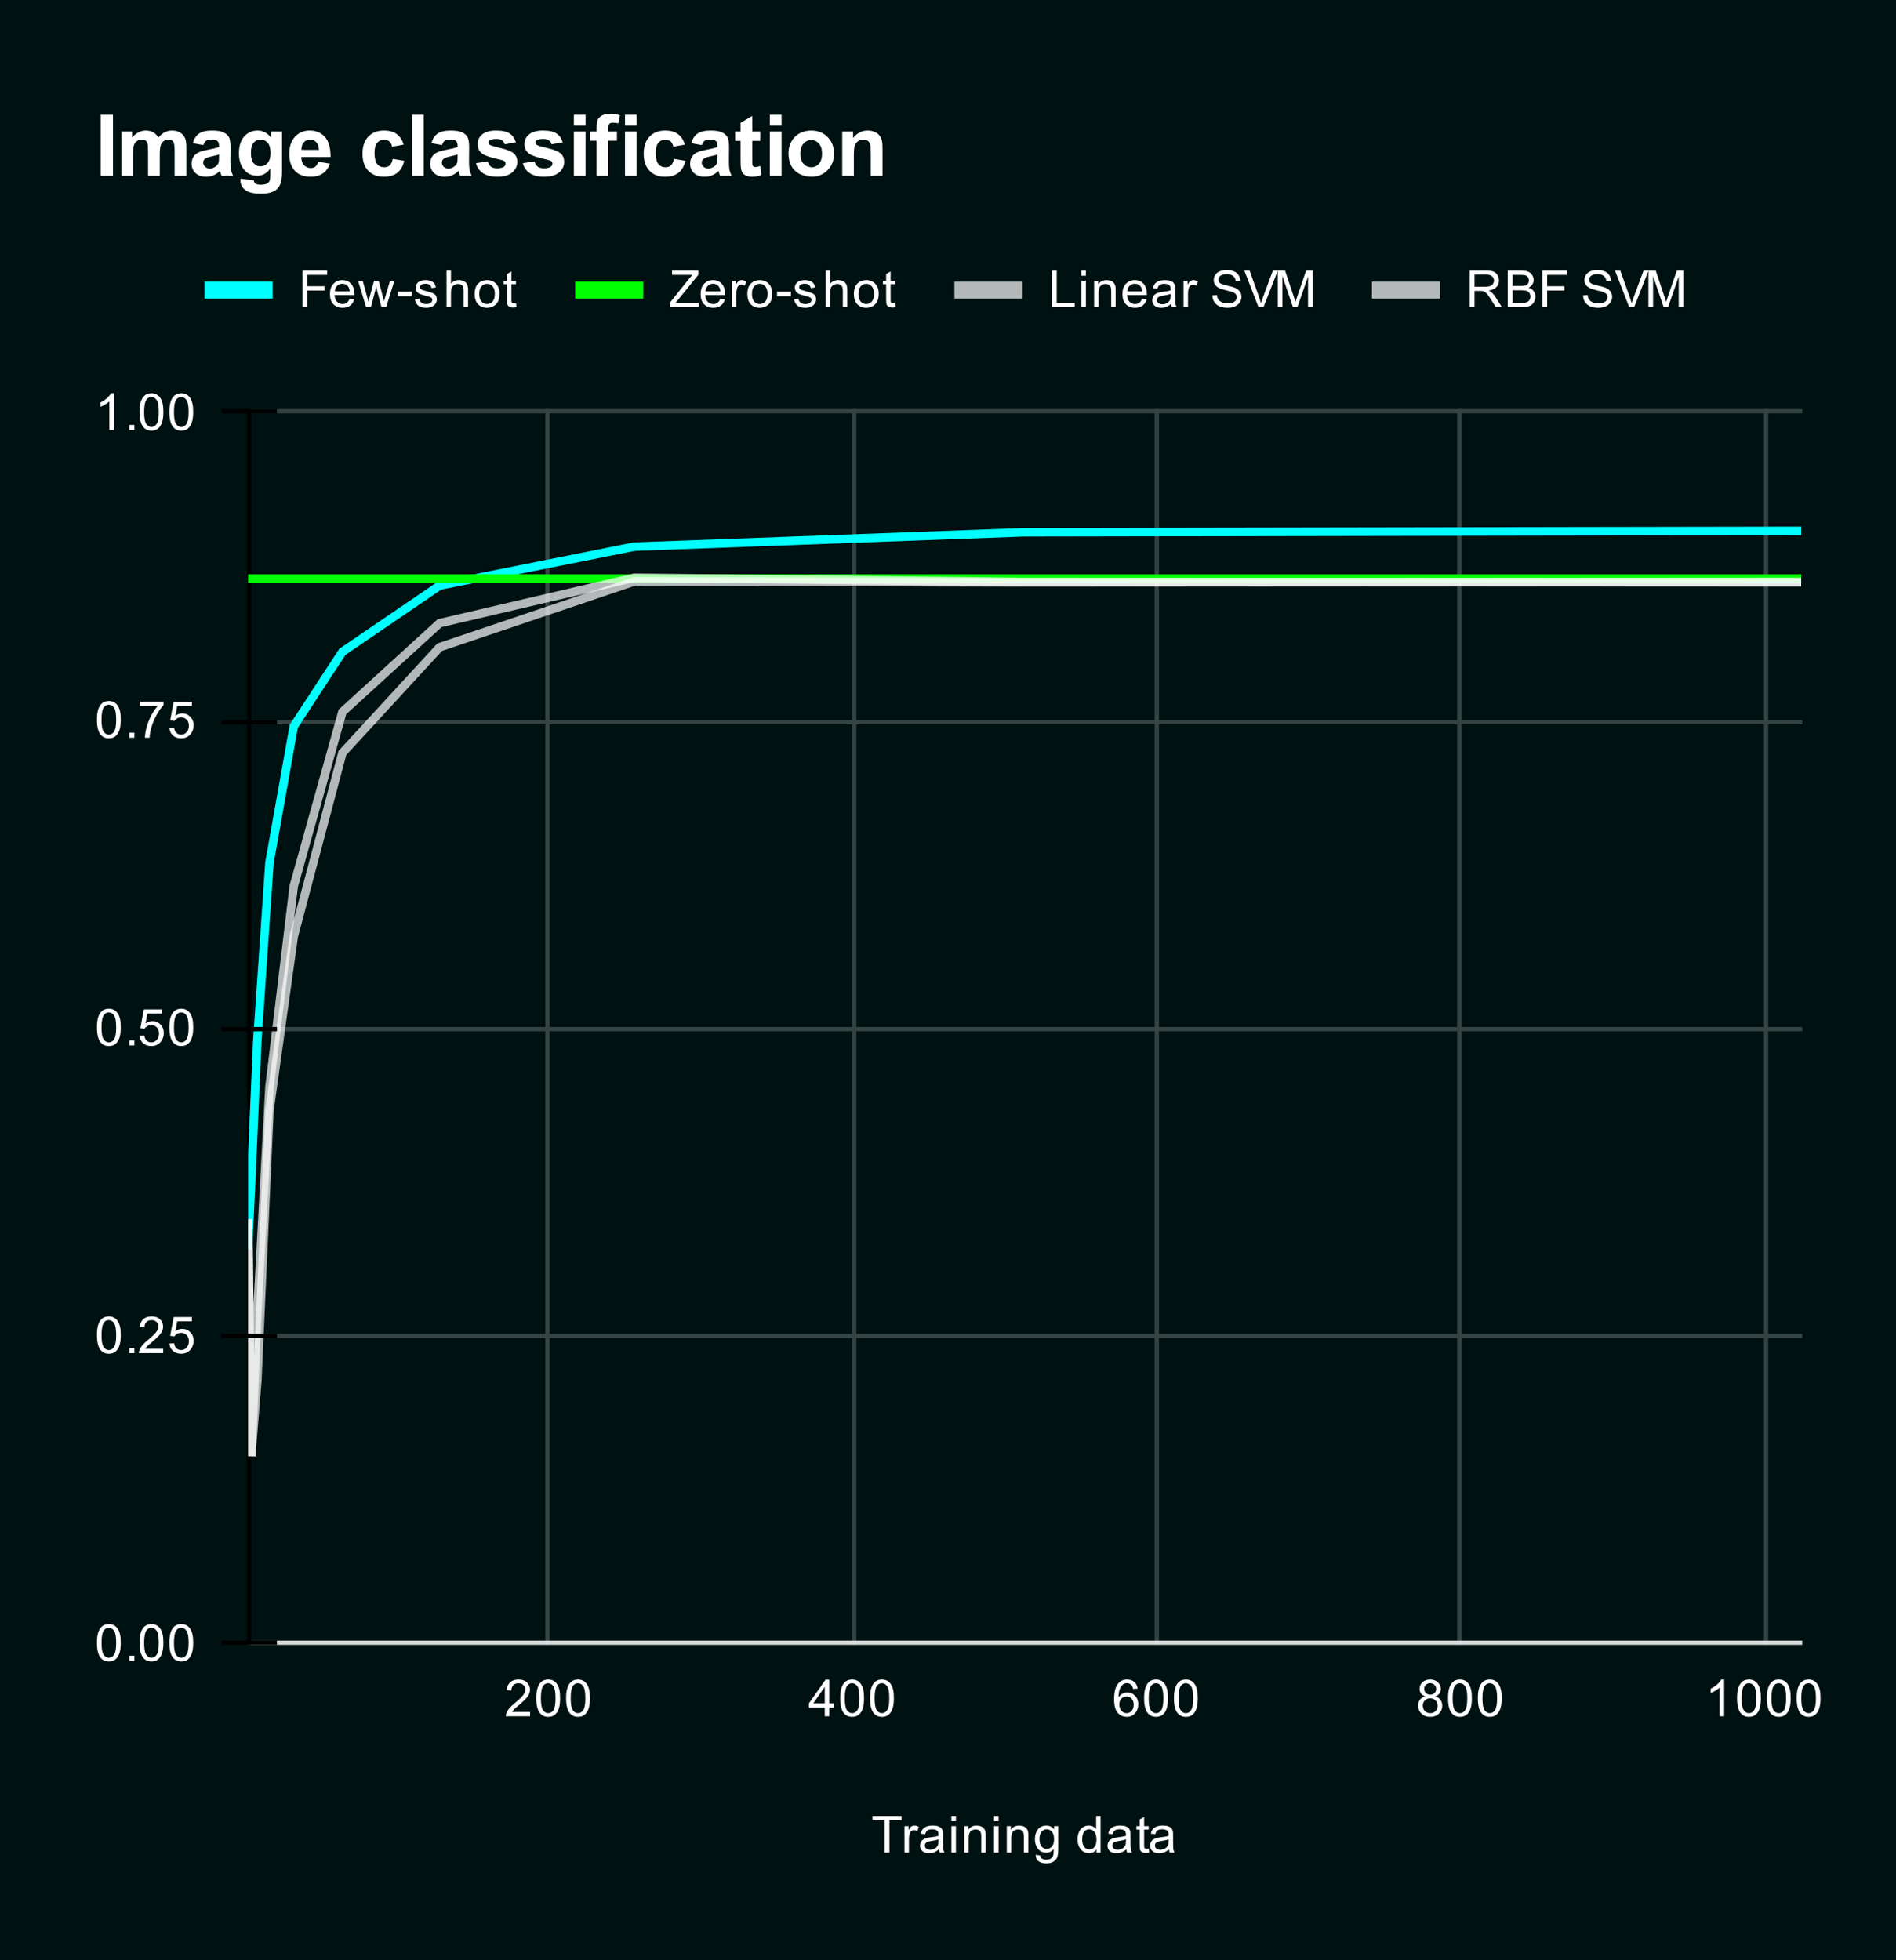 <svg version="1.1" viewBox="0.0 0.0 445.0 460.0" fill="none" stroke="none" stroke-linecap="square" stroke-miterlimit="10" width="445" height="460" xmlns:xlink="http://www.w3.org/1999/xlink" xmlns="http://www.w3.org/2000/svg"><path fill="#001111" d="M0 0L445.0 0L445.0 460.0L0 460.0L0 0Z" fill-rule="nonzero"/><path stroke="#364343" stroke-width="1.0" stroke-linecap="butt" d="M128.5 96.5L128.5 385.5" fill-rule="nonzero"/><path stroke="#364343" stroke-width="1.0" stroke-linecap="butt" d="M200.5 96.5L200.5 385.5" fill-rule="nonzero"/><path stroke="#364343" stroke-width="1.0" stroke-linecap="butt" d="M271.5 96.5L271.5 385.5" fill-rule="nonzero"/><path stroke="#364343" stroke-width="1.0" stroke-linecap="butt" d="M342.5 96.5L342.5 385.5" fill-rule="nonzero"/><path stroke="#364343" stroke-width="1.0" stroke-linecap="butt" d="M414.5 96.5L414.5 385.5" fill-rule="nonzero"/><path stroke="#000000" stroke-width="1.0" stroke-linecap="butt" stroke-opacity="0.0" d="M81.5 96.5L81.5 385.5" fill-rule="nonzero"/><path stroke="#000000" stroke-width="1.0" stroke-linecap="butt" stroke-opacity="0.0" d="M105.5 96.5L105.5 385.5" fill-rule="nonzero"/><path stroke="#000000" stroke-width="1.0" stroke-linecap="butt" stroke-opacity="0.0" d="M152.5 96.5L152.5 385.5" fill-rule="nonzero"/><path stroke="#000000" stroke-width="1.0" stroke-linecap="butt" stroke-opacity="0.0" d="M176.5 96.5L176.5 385.5" fill-rule="nonzero"/><path stroke="#000000" stroke-width="1.0" stroke-linecap="butt" stroke-opacity="0.0" d="M223.5 96.5L223.5 385.5" fill-rule="nonzero"/><path stroke="#000000" stroke-width="1.0" stroke-linecap="butt" stroke-opacity="0.0" d="M247.5 96.5L247.5 385.5" fill-rule="nonzero"/><path stroke="#000000" stroke-width="1.0" stroke-linecap="butt" stroke-opacity="0.0" d="M295.5 96.5L295.5 385.5" fill-rule="nonzero"/><path stroke="#000000" stroke-width="1.0" stroke-linecap="butt" stroke-opacity="0.0" d="M319.5 96.5L319.5 385.5" fill-rule="nonzero"/><path stroke="#000000" stroke-width="1.0" stroke-linecap="butt" stroke-opacity="0.0" d="M366.5 96.5L366.5 385.5" fill-rule="nonzero"/><path stroke="#000000" stroke-width="1.0" stroke-linecap="butt" stroke-opacity="0.0" d="M390.5 96.5L390.5 385.5" fill-rule="nonzero"/><path stroke="#d6d9d9" stroke-width="1.0" stroke-linecap="butt" d="M58.5 385.5L422.5 385.5" fill-rule="nonzero"/><path stroke="#364343" stroke-width="1.0" stroke-linecap="butt" d="M58.5 313.5L422.5 313.5" fill-rule="nonzero"/><path stroke="#364343" stroke-width="1.0" stroke-linecap="butt" d="M58.5 241.5L422.5 241.5" fill-rule="nonzero"/><path stroke="#364343" stroke-width="1.0" stroke-linecap="butt" d="M58.5 169.5L422.5 169.5" fill-rule="nonzero"/><path stroke="#364343" stroke-width="1.0" stroke-linecap="butt" d="M58.5 96.5L422.5 96.5" fill-rule="nonzero"/><path stroke="#000000" stroke-width="1.0" stroke-linecap="butt" stroke-opacity="0.0" d="M58.5 361.5L422.5 361.5" fill-rule="nonzero"/><path stroke="#000000" stroke-width="1.0" stroke-linecap="butt" stroke-opacity="0.0" d="M58.5 337.5L422.5 337.5" fill-rule="nonzero"/><path stroke="#000000" stroke-width="1.0" stroke-linecap="butt" stroke-opacity="0.0" d="M58.5 289.5L422.5 289.5" fill-rule="nonzero"/><path stroke="#000000" stroke-width="1.0" stroke-linecap="butt" stroke-opacity="0.0" d="M58.5 265.5L422.5 265.5" fill-rule="nonzero"/><path stroke="#000000" stroke-width="1.0" stroke-linecap="butt" stroke-opacity="0.0" d="M58.5 217.5L422.5 217.5" fill-rule="nonzero"/><path stroke="#000000" stroke-width="1.0" stroke-linecap="butt" stroke-opacity="0.0" d="M58.5 193.5L422.5 193.5" fill-rule="nonzero"/><path stroke="#000000" stroke-width="1.0" stroke-linecap="butt" stroke-opacity="0.0" d="M58.5 145.5L422.5 145.5" fill-rule="nonzero"/><path stroke="#000000" stroke-width="1.0" stroke-linecap="butt" stroke-opacity="0.0" d="M58.5 120.5L422.5 120.5" fill-rule="nonzero"/><path stroke="#000000" stroke-width="1.0" stroke-linecap="butt" d="M58.5 385.5L58.5 96.5" fill-rule="nonzero"/><clipPath id="id_0"><path d="M58.25 96.917L422.75 96.917L422.75 385.75L58.25 385.75L58.25 96.917Z" clip-rule="nonzero"/></clipPath><path stroke="#00ffff" stroke-width="2.0" stroke-linecap="butt" clip-path="url(#id_0)" d="M58.25 292.201L58.963 276.915L60.39 244.269L63.243 202.433L68.95 170.428L80.363 152.964L103.188 137.411L148.84 128.281L240.143 124.909L422.75 124.585" fill-rule="nonzero"/><path stroke="#00ff00" stroke-width="2.0" stroke-linecap="butt" clip-path="url(#id_0)" d="M58.25 135.775L58.963 135.775L60.39 135.775L63.243 135.775L68.95 135.775L80.363 135.775L103.188 135.775L148.84 135.775L240.143 135.775L422.75 135.775" fill-rule="nonzero"/><path stroke="#ffffff" stroke-width="2.0" stroke-linecap="butt" stroke-opacity="0.702" clip-path="url(#id_0)" d="M58.25 287.128L58.963 341.687L60.39 324.115L63.243 260.589L68.95 219.721L80.363 176.687L103.188 151.885L148.84 136.465L240.143 136.669L422.75 136.564" fill-rule="nonzero"/><path stroke="#ffffff" stroke-width="2.0" stroke-linecap="butt" stroke-opacity="0.702" clip-path="url(#id_0)" d="M58.25 287.128L58.963 341.687L60.39 308.074L63.243 255.171L68.95 207.936L80.363 167.069L103.188 146.237L148.84 135.572L240.143 136.577L422.75 136.656" fill-rule="nonzero"/><path fill="#000000" fill-opacity="0.0" clip-path="url(#id_0)" d="M61.25 292.201C61.25 293.858 59.907 295.201 58.25 295.201C56.593 295.201 55.25 293.858 55.25 292.201C55.25 290.544 56.593 289.201 58.25 289.201C59.907 289.201 61.25 290.544 61.25 292.201Z" fill-rule="nonzero"/><path fill="#000000" fill-opacity="0.0" clip-path="url(#id_0)" d="M61.963 276.915C61.963 278.572 60.62 279.915 58.963 279.915C57.306 279.915 55.963 278.572 55.963 276.915C55.963 275.258 57.306 273.915 58.963 273.915C60.62 273.915 61.963 275.258 61.963 276.915Z" fill-rule="nonzero"/><path fill="#000000" fill-opacity="0.0" clip-path="url(#id_0)" d="M63.39 244.269C63.39 245.926 62.047 247.269 60.39 247.269C58.733 247.269 57.39 245.926 57.39 244.269C57.39 242.613 58.733 241.269 60.39 241.269C62.047 241.269 63.39 242.613 63.39 244.269Z" fill-rule="nonzero"/><path fill="#000000" fill-opacity="0.0" clip-path="url(#id_0)" d="M66.243 202.433C66.243 204.09 64.9 205.433 63.243 205.433C61.586 205.433 60.243 204.09 60.243 202.433C60.243 200.777 61.586 199.433 63.243 199.433C64.9 199.433 66.243 200.777 66.243 202.433Z" fill-rule="nonzero"/><path fill="#000000" fill-opacity="0.0" clip-path="url(#id_0)" d="M71.95 170.428C71.95 172.085 70.606 173.428 68.95 173.428C67.293 173.428 65.95 172.085 65.95 170.428C65.95 168.771 67.293 167.428 68.95 167.428C70.606 167.428 71.95 168.771 71.95 170.428Z" fill-rule="nonzero"/><path fill="#000000" fill-opacity="0.0" clip-path="url(#id_0)" d="M83.363 152.964C83.363 154.621 82.019 155.964 80.363 155.964C78.706 155.964 77.363 154.621 77.363 152.964C77.363 151.308 78.706 149.964 80.363 149.964C82.019 149.964 83.363 151.308 83.363 152.964Z" fill-rule="nonzero"/><path fill="#000000" fill-opacity="0.0" clip-path="url(#id_0)" d="M106.188 137.411C106.188 139.068 104.845 140.411 103.188 140.411C101.531 140.411 100.188 139.068 100.188 137.411C100.188 135.754 101.531 134.411 103.188 134.411C104.845 134.411 106.188 135.754 106.188 137.411Z" fill-rule="nonzero"/><path fill="#000000" fill-opacity="0.0" clip-path="url(#id_0)" d="M151.84 128.281C151.84 129.937 150.497 131.281 148.84 131.281C147.183 131.281 145.84 129.937 145.84 128.281C145.84 126.624 147.183 125.281 148.84 125.281C150.497 125.281 151.84 126.624 151.84 128.281Z" fill-rule="nonzero"/><path fill="#000000" fill-opacity="0.0" clip-path="url(#id_0)" d="M243.143 124.909C243.143 126.566 241.8 127.909 240.143 127.909C238.487 127.909 237.143 126.566 237.143 124.909C237.143 123.252 238.487 121.909 240.143 121.909C241.8 121.909 243.143 123.252 243.143 124.909Z" fill-rule="nonzero"/><path fill="#000000" fill-opacity="0.0" clip-path="url(#id_0)" d="M425.75 124.585C425.75 126.242 424.407 127.585 422.75 127.585C421.093 127.585 419.75 126.242 419.75 124.585C419.75 122.929 421.093 121.585 422.75 121.585C424.407 121.585 425.75 122.929 425.75 124.585Z" fill-rule="nonzero"/><path fill="#000000" fill-opacity="0.0" clip-path="url(#id_0)" d="M61.25 135.775C61.25 137.432 59.907 138.775 58.25 138.775C56.593 138.775 55.25 137.432 55.25 135.775C55.25 134.118 56.593 132.775 58.25 132.775C59.907 132.775 61.25 134.118 61.25 135.775Z" fill-rule="nonzero"/><path fill="#000000" fill-opacity="0.0" clip-path="url(#id_0)" d="M61.963 135.775C61.963 137.432 60.62 138.775 58.963 138.775C57.306 138.775 55.963 137.432 55.963 135.775C55.963 134.118 57.306 132.775 58.963 132.775C60.62 132.775 61.963 134.118 61.963 135.775Z" fill-rule="nonzero"/><path fill="#000000" fill-opacity="0.0" clip-path="url(#id_0)" d="M63.39 135.775C63.39 137.432 62.047 138.775 60.39 138.775C58.733 138.775 57.39 137.432 57.39 135.775C57.39 134.118 58.733 132.775 60.39 132.775C62.047 132.775 63.39 134.118 63.39 135.775Z" fill-rule="nonzero"/><path fill="#000000" fill-opacity="0.0" clip-path="url(#id_0)" d="M66.243 135.775C66.243 137.432 64.9 138.775 63.243 138.775C61.586 138.775 60.243 137.432 60.243 135.775C60.243 134.118 61.586 132.775 63.243 132.775C64.9 132.775 66.243 134.118 66.243 135.775Z" fill-rule="nonzero"/><path fill="#000000" fill-opacity="0.0" clip-path="url(#id_0)" d="M71.95 135.775C71.95 137.432 70.606 138.775 68.95 138.775C67.293 138.775 65.95 137.432 65.95 135.775C65.95 134.118 67.293 132.775 68.95 132.775C70.606 132.775 71.95 134.118 71.95 135.775Z" fill-rule="nonzero"/><path fill="#000000" fill-opacity="0.0" clip-path="url(#id_0)" d="M83.363 135.775C83.363 137.432 82.019 138.775 80.363 138.775C78.706 138.775 77.363 137.432 77.363 135.775C77.363 134.118 78.706 132.775 80.363 132.775C82.019 132.775 83.363 134.118 83.363 135.775Z" fill-rule="nonzero"/><path fill="#000000" fill-opacity="0.0" clip-path="url(#id_0)" d="M106.188 135.775C106.188 137.432 104.845 138.775 103.188 138.775C101.531 138.775 100.188 137.432 100.188 135.775C100.188 134.118 101.531 132.775 103.188 132.775C104.845 132.775 106.188 134.118 106.188 135.775Z" fill-rule="nonzero"/><path fill="#000000" fill-opacity="0.0" clip-path="url(#id_0)" d="M151.84 135.775C151.84 137.432 150.497 138.775 148.84 138.775C147.183 138.775 145.84 137.432 145.84 135.775C145.84 134.118 147.183 132.775 148.84 132.775C150.497 132.775 151.84 134.118 151.84 135.775Z" fill-rule="nonzero"/><path fill="#000000" fill-opacity="0.0" clip-path="url(#id_0)" d="M243.143 135.775C243.143 137.432 241.8 138.775 240.143 138.775C238.487 138.775 237.143 137.432 237.143 135.775C237.143 134.118 238.487 132.775 240.143 132.775C241.8 132.775 243.143 134.118 243.143 135.775Z" fill-rule="nonzero"/><path fill="#000000" fill-opacity="0.0" clip-path="url(#id_0)" d="M425.75 135.775C425.75 137.432 424.407 138.775 422.75 138.775C421.093 138.775 419.75 137.432 419.75 135.775C419.75 134.118 421.093 132.775 422.75 132.775C424.407 132.775 425.75 134.118 425.75 135.775Z" fill-rule="nonzero"/><path fill="#000000" fill-opacity="0.0" clip-path="url(#id_0)" d="M61.25 287.128C61.25 288.785 59.907 290.128 58.25 290.128C56.593 290.128 55.25 288.785 55.25 287.128C55.25 285.471 56.593 284.128 58.25 284.128C59.907 284.128 61.25 285.471 61.25 287.128Z" fill-rule="nonzero"/><path fill="#000000" fill-opacity="0.0" clip-path="url(#id_0)" d="M61.963 341.687C61.963 343.344 60.62 344.687 58.963 344.687C57.306 344.687 55.963 343.344 55.963 341.687C55.963 340.03 57.306 338.687 58.963 338.687C60.62 338.687 61.963 340.03 61.963 341.687Z" fill-rule="nonzero"/><path fill="#000000" fill-opacity="0.0" clip-path="url(#id_0)" d="M63.39 324.115C63.39 325.772 62.047 327.115 60.39 327.115C58.733 327.115 57.39 325.772 57.39 324.115C57.39 322.458 58.733 321.115 60.39 321.115C62.047 321.115 63.39 322.458 63.39 324.115Z" fill-rule="nonzero"/><path fill="#000000" fill-opacity="0.0" clip-path="url(#id_0)" d="M66.243 260.589C66.243 262.245 64.9 263.589 63.243 263.589C61.586 263.589 60.243 262.245 60.243 260.589C60.243 258.932 61.586 257.589 63.243 257.589C64.9 257.589 66.243 258.932 66.243 260.589Z" fill-rule="nonzero"/><path fill="#000000" fill-opacity="0.0" clip-path="url(#id_0)" d="M71.95 219.721C71.95 221.377 70.606 222.721 68.95 222.721C67.293 222.721 65.95 221.377 65.95 219.721C65.95 218.064 67.293 216.721 68.95 216.721C70.606 216.721 71.95 218.064 71.95 219.721Z" fill-rule="nonzero"/><path fill="#000000" fill-opacity="0.0" clip-path="url(#id_0)" d="M83.363 176.687C83.363 178.343 82.019 179.687 80.363 179.687C78.706 179.687 77.363 178.343 77.363 176.687C77.363 175.03 78.706 173.687 80.363 173.687C82.019 173.687 83.363 175.03 83.363 176.687Z" fill-rule="nonzero"/><path fill="#000000" fill-opacity="0.0" clip-path="url(#id_0)" d="M106.188 151.885C106.188 153.541 104.845 154.885 103.188 154.885C101.531 154.885 100.188 153.541 100.188 151.885C100.188 150.228 101.531 148.885 103.188 148.885C104.845 148.885 106.188 150.228 106.188 151.885Z" fill-rule="nonzero"/><path fill="#000000" fill-opacity="0.0" clip-path="url(#id_0)" d="M151.84 136.465C151.84 138.121 150.497 139.465 148.84 139.465C147.183 139.465 145.84 138.121 145.84 136.465C145.84 134.808 147.183 133.465 148.84 133.465C150.497 133.465 151.84 134.808 151.84 136.465Z" fill-rule="nonzero"/><path fill="#000000" fill-opacity="0.0" clip-path="url(#id_0)" d="M243.143 136.669C243.143 138.326 241.8 139.669 240.143 139.669C238.487 139.669 237.143 138.326 237.143 136.669C237.143 135.012 238.487 133.669 240.143 133.669C241.8 133.669 243.143 135.012 243.143 136.669Z" fill-rule="nonzero"/><path fill="#000000" fill-opacity="0.0" clip-path="url(#id_0)" d="M425.75 136.564C425.75 138.22 424.407 139.564 422.75 139.564C421.093 139.564 419.75 138.22 419.75 136.564C419.75 134.907 421.093 133.564 422.75 133.564C424.407 133.564 425.75 134.907 425.75 136.564Z" fill-rule="nonzero"/><path fill="#000000" fill-opacity="0.0" clip-path="url(#id_0)" d="M61.25 287.128C61.25 288.785 59.907 290.128 58.25 290.128C56.593 290.128 55.25 288.785 55.25 287.128C55.25 285.471 56.593 284.128 58.25 284.128C59.907 284.128 61.25 285.471 61.25 287.128Z" fill-rule="nonzero"/><path fill="#000000" fill-opacity="0.0" clip-path="url(#id_0)" d="M61.963 341.687C61.963 343.344 60.62 344.687 58.963 344.687C57.306 344.687 55.963 343.344 55.963 341.687C55.963 340.03 57.306 338.687 58.963 338.687C60.62 338.687 61.963 340.03 61.963 341.687Z" fill-rule="nonzero"/><path fill="#000000" fill-opacity="0.0" clip-path="url(#id_0)" d="M63.39 308.074C63.39 309.731 62.047 311.074 60.39 311.074C58.733 311.074 57.39 309.731 57.39 308.074C57.39 306.418 58.733 305.074 60.39 305.074C62.047 305.074 63.39 306.418 63.39 308.074Z" fill-rule="nonzero"/><path fill="#000000" fill-opacity="0.0" clip-path="url(#id_0)" d="M66.243 255.171C66.243 256.828 64.9 258.171 63.243 258.171C61.586 258.171 60.243 256.828 60.243 255.171C60.243 253.514 61.586 252.171 63.243 252.171C64.9 252.171 66.243 253.514 66.243 255.171Z" fill-rule="nonzero"/><path fill="#000000" fill-opacity="0.0" clip-path="url(#id_0)" d="M71.95 207.936C71.95 209.593 70.606 210.936 68.95 210.936C67.293 210.936 65.95 209.593 65.95 207.936C65.95 206.279 67.293 204.936 68.95 204.936C70.606 204.936 71.95 206.279 71.95 207.936Z" fill-rule="nonzero"/><path fill="#000000" fill-opacity="0.0" clip-path="url(#id_0)" d="M83.363 167.069C83.363 168.726 82.019 170.069 80.363 170.069C78.706 170.069 77.363 168.726 77.363 167.069C77.363 165.412 78.706 164.069 80.363 164.069C82.019 164.069 83.363 165.412 83.363 167.069Z" fill-rule="nonzero"/><path fill="#000000" fill-opacity="0.0" clip-path="url(#id_0)" d="M106.188 146.237C106.188 147.894 104.845 149.237 103.188 149.237C101.531 149.237 100.188 147.894 100.188 146.237C100.188 144.58 101.531 143.237 103.188 143.237C104.845 143.237 106.188 144.58 106.188 146.237Z" fill-rule="nonzero"/><path fill="#000000" fill-opacity="0.0" clip-path="url(#id_0)" d="M151.84 135.572C151.84 137.229 150.497 138.572 148.84 138.572C147.183 138.572 145.84 137.229 145.84 135.572C145.84 133.915 147.183 132.572 148.84 132.572C150.497 132.572 151.84 133.915 151.84 135.572Z" fill-rule="nonzero"/><path fill="#000000" fill-opacity="0.0" clip-path="url(#id_0)" d="M243.143 136.577C243.143 138.234 241.8 139.577 240.143 139.577C238.487 139.577 237.143 138.234 237.143 136.577C237.143 134.921 238.487 133.577 240.143 133.577C241.8 133.577 243.143 134.921 243.143 136.577Z" fill-rule="nonzero"/><path fill="#000000" fill-opacity="0.0" clip-path="url(#id_0)" d="M425.75 136.656C425.75 138.313 424.407 139.656 422.75 139.656C421.093 139.656 419.75 138.313 419.75 136.656C419.75 134.999 421.093 133.656 422.75 133.656C424.407 133.656 425.75 134.999 425.75 136.656Z" fill-rule="nonzero"/><path stroke="#000000" stroke-width="1.0" stroke-linecap="butt" d="M52.5 385.5L64.5 385.5" fill-rule="nonzero"/><path stroke="#000000" stroke-width="1.0" stroke-linecap="butt" d="M52.5 313.5L64.5 313.5" fill-rule="nonzero"/><path stroke="#000000" stroke-width="1.0" stroke-linecap="butt" d="M52.5 241.5L64.5 241.5" fill-rule="nonzero"/><path stroke="#000000" stroke-width="1.0" stroke-linecap="butt" d="M52.5 169.5L64.5 169.5" fill-rule="nonzero"/><path stroke="#000000" stroke-width="1.0" stroke-linecap="butt" d="M52.5 96.5L64.5 96.5" fill-rule="nonzero"/><path fill="#ffffff" d="M207.609 434.75L207.609 427.172L204.781 427.172L204.781 426.156L211.594 426.156L211.594 427.172L208.75 427.172L208.75 434.75L207.609 434.75ZM212.281 434.75L212.281 428.531L213.234 428.531L213.234 429.469Q213.594 428.812 213.891 428.609Q214.203 428.391 214.578 428.391Q215.109 428.391 215.656 428.719L215.297 429.703Q214.906 429.469 214.531 429.469Q214.172 429.469 213.891 429.688Q213.625 429.891 213.516 430.266Q213.328 430.828 213.328 431.484L213.328 434.75L212.281 434.75ZM220.359 433.984Q219.766 434.484 219.219 434.688Q218.688 434.891 218.062 434.891Q217.031 434.891 216.484 434.391Q215.938 433.891 215.938 433.109Q215.938 432.656 216.141 432.281Q216.344 431.891 216.688 431.672Q217.031 431.438 217.453 431.328Q217.75 431.234 218.391 431.156Q219.656 431.016 220.266 430.797Q220.266 430.578 220.266 430.531Q220.266 429.875 219.969 429.609Q219.562 429.266 218.766 429.266Q218.031 429.266 217.672 429.531Q217.312 429.781 217.141 430.438L216.109 430.297Q216.25 429.641 216.578 429.234Q216.906 428.828 217.516 428.609Q218.125 428.391 218.922 428.391Q219.719 428.391 220.219 428.578Q220.719 428.766 220.953 429.047Q221.188 429.328 221.281 429.766Q221.328 430.031 221.328 430.734L221.328 432.141Q221.328 433.609 221.391 434.0Q221.469 434.391 221.672 434.75L220.562 434.75Q220.406 434.422 220.359 433.984ZM220.266 431.625Q219.688 431.859 218.547 432.031Q217.891 432.125 217.625 432.25Q217.359 432.359 217.203 432.578Q217.062 432.797 217.062 433.078Q217.062 433.5 217.375 433.781Q217.703 434.062 218.312 434.062Q218.922 434.062 219.391 433.797Q219.875 433.531 220.094 433.062Q220.266 432.703 220.266 432.016L220.266 431.625ZM223.297 427.375L223.297 426.156L224.359 426.156L224.359 427.375L223.297 427.375ZM223.297 434.75L223.297 428.531L224.359 428.531L224.359 434.75L223.297 434.75ZM226.297 434.75L226.297 428.531L227.234 428.531L227.234 429.406Q227.922 428.391 229.219 428.391Q229.781 428.391 230.25 428.594Q230.734 428.797 230.969 429.125Q231.203 429.453 231.297 429.891Q231.344 430.188 231.344 430.922L231.344 434.75L230.297 434.75L230.297 430.969Q230.297 430.312 230.172 430.0Q230.047 429.688 229.734 429.5Q229.422 429.297 229.0 429.297Q228.328 429.297 227.828 429.734Q227.344 430.156 227.344 431.344L227.344 434.75L226.297 434.75ZM233.297 427.375L233.297 426.156L234.359 426.156L234.359 427.375L233.297 427.375ZM233.297 434.75L233.297 428.531L234.359 428.531L234.359 434.75L233.297 434.75ZM236.297 434.75L236.297 428.531L237.234 428.531L237.234 429.406Q237.922 428.391 239.219 428.391Q239.781 428.391 240.25 428.594Q240.734 428.797 240.969 429.125Q241.203 429.453 241.297 429.891Q241.344 430.188 241.344 430.922L241.344 434.75L240.297 434.75L240.297 430.969Q240.297 430.312 240.172 430.0Q240.047 429.688 239.734 429.5Q239.422 429.297 239.0 429.297Q238.328 429.297 237.828 429.734Q237.344 430.156 237.344 431.344L237.344 434.75L236.297 434.75ZM243.094 435.266L244.125 435.422Q244.188 435.891 244.484 436.109Q244.875 436.406 245.547 436.406Q246.281 436.406 246.672 436.109Q247.078 435.812 247.219 435.297Q247.312 434.969 247.297 433.938Q246.609 434.75 245.578 434.75Q244.297 434.75 243.594 433.828Q242.891 432.891 242.891 431.609Q242.891 430.719 243.203 429.969Q243.531 429.203 244.141 428.797Q244.75 428.391 245.578 428.391Q246.688 428.391 247.406 429.281L247.406 428.531L248.375 428.531L248.375 433.906Q248.375 435.359 248.078 435.969Q247.781 436.578 247.141 436.922Q246.5 437.281 245.562 437.281Q244.453 437.281 243.766 436.781Q243.078 436.281 243.094 435.266ZM243.969 431.531Q243.969 432.75 244.453 433.312Q244.938 433.875 245.672 433.875Q246.406 433.875 246.891 433.312Q247.391 432.75 247.391 431.562Q247.391 430.422 246.875 429.844Q246.375 429.266 245.656 429.266Q244.953 429.266 244.453 429.844Q243.969 430.406 243.969 431.531ZM257.328 434.75L257.328 433.969Q256.734 434.891 255.594 434.891Q254.844 434.891 254.219 434.484Q253.594 434.062 253.25 433.328Q252.906 432.594 252.906 431.641Q252.906 430.719 253.219 429.953Q253.531 429.188 254.156 428.797Q254.781 428.391 255.547 428.391Q256.109 428.391 256.547 428.625Q256.984 428.859 257.266 429.234L257.266 426.156L258.312 426.156L258.312 434.75L257.328 434.75ZM254.0 431.641Q254.0 432.844 254.5 433.438Q255.0 434.016 255.688 434.016Q256.375 434.016 256.859 433.453Q257.344 432.891 257.344 431.734Q257.344 430.453 256.844 429.859Q256.359 429.266 255.641 429.266Q254.938 429.266 254.469 429.844Q254.0 430.406 254.0 431.641ZM264.359 433.984Q263.766 434.484 263.219 434.688Q262.688 434.891 262.062 434.891Q261.031 434.891 260.484 434.391Q259.938 433.891 259.938 433.109Q259.938 432.656 260.141 432.281Q260.344 431.891 260.688 431.672Q261.031 431.438 261.453 431.328Q261.75 431.234 262.391 431.156Q263.656 431.016 264.266 430.797Q264.266 430.578 264.266 430.531Q264.266 429.875 263.969 429.609Q263.562 429.266 262.766 429.266Q262.031 429.266 261.672 429.531Q261.312 429.781 261.141 430.438L260.109 430.297Q260.25 429.641 260.578 429.234Q260.906 428.828 261.516 428.609Q262.125 428.391 262.922 428.391Q263.719 428.391 264.219 428.578Q264.719 428.766 264.953 429.047Q265.188 429.328 265.281 429.766Q265.328 430.031 265.328 430.734L265.328 432.141Q265.328 433.609 265.391 434.0Q265.469 434.391 265.672 434.75L264.562 434.75Q264.406 434.422 264.359 433.984ZM264.266 431.625Q263.688 431.859 262.547 432.031Q261.891 432.125 261.625 432.25Q261.359 432.359 261.203 432.578Q261.062 432.797 261.062 433.078Q261.062 433.5 261.375 433.781Q261.703 434.062 262.312 434.062Q262.922 434.062 263.391 433.797Q263.875 433.531 264.094 433.062Q264.266 432.703 264.266 432.016L264.266 431.625ZM269.594 433.812L269.75 434.734Q269.297 434.828 268.953 434.828Q268.375 434.828 268.062 434.656Q267.75 434.469 267.609 434.172Q267.484 433.875 267.484 432.922L267.484 429.344L266.719 429.344L266.719 428.531L267.484 428.531L267.484 426.984L268.531 426.359L268.531 428.531L269.594 428.531L269.594 429.344L268.531 429.344L268.531 432.984Q268.531 433.438 268.578 433.562Q268.641 433.688 268.766 433.766Q268.891 433.844 269.125 433.844Q269.312 433.844 269.594 433.812ZM274.359 433.984Q273.766 434.484 273.219 434.688Q272.688 434.891 272.062 434.891Q271.031 434.891 270.484 434.391Q269.938 433.891 269.938 433.109Q269.938 432.656 270.141 432.281Q270.344 431.891 270.688 431.672Q271.031 431.438 271.453 431.328Q271.75 431.234 272.391 431.156Q273.656 431.016 274.266 430.797Q274.266 430.578 274.266 430.531Q274.266 429.875 273.969 429.609Q273.562 429.266 272.766 429.266Q272.031 429.266 271.672 429.531Q271.312 429.781 271.141 430.438L270.109 430.297Q270.25 429.641 270.578 429.234Q270.906 428.828 271.516 428.609Q272.125 428.391 272.922 428.391Q273.719 428.391 274.219 428.578Q274.719 428.766 274.953 429.047Q275.188 429.328 275.281 429.766Q275.328 430.031 275.328 430.734L275.328 432.141Q275.328 433.609 275.391 434.0Q275.469 434.391 275.672 434.75L274.562 434.75Q274.406 434.422 274.359 433.984ZM274.266 431.625Q273.688 431.859 272.547 432.031Q271.891 432.125 271.625 432.25Q271.359 432.359 271.203 432.578Q271.062 432.797 271.062 433.078Q271.062 433.5 271.375 433.781Q271.703 434.062 272.312 434.062Q272.922 434.062 273.391 433.797Q273.875 433.531 274.094 433.062Q274.266 432.703 274.266 432.016L274.266 431.625Z" fill-rule="nonzero"/><path fill="#ffffff" d="M22.75 385.516Q22.75 383.984 23.062 383.062Q23.375 382.125 23.984 381.625Q24.609 381.125 25.547 381.125Q26.234 381.125 26.75 381.406Q27.281 381.688 27.625 382.219Q27.969 382.734 28.156 383.484Q28.344 384.234 28.344 385.516Q28.344 387.031 28.031 387.953Q27.734 388.875 27.109 389.391Q26.5 389.891 25.547 389.891Q24.312 389.891 23.594 389.0Q22.75 387.938 22.75 385.516ZM23.828 385.516Q23.828 387.625 24.328 388.328Q24.828 389.031 25.547 389.031Q26.281 389.031 26.766 388.328Q27.266 387.625 27.266 385.516Q27.266 383.391 26.766 382.703Q26.281 382.0 25.531 382.0Q24.812 382.0 24.375 382.609Q23.828 383.391 23.828 385.516ZM30.344 389.75L30.344 388.547L31.547 388.547L31.547 389.75L30.344 389.75ZM32.75 385.516Q32.75 383.984 33.062 383.062Q33.375 382.125 33.984 381.625Q34.609 381.125 35.547 381.125Q36.234 381.125 36.75 381.406Q37.281 381.688 37.625 382.219Q37.969 382.734 38.156 383.484Q38.344 384.234 38.344 385.516Q38.344 387.031 38.031 387.953Q37.734 388.875 37.109 389.391Q36.5 389.891 35.547 389.891Q34.312 389.891 33.594 389.0Q32.75 387.938 32.75 385.516ZM33.828 385.516Q33.828 387.625 34.328 388.328Q34.828 389.031 35.547 389.031Q36.281 389.031 36.766 388.328Q37.266 387.625 37.266 385.516Q37.266 383.391 36.766 382.703Q36.281 382.0 35.531 382.0Q34.812 382.0 34.375 382.609Q33.828 383.391 33.828 385.516ZM39.75 385.516Q39.75 383.984 40.062 383.062Q40.375 382.125 40.984 381.625Q41.609 381.125 42.547 381.125Q43.234 381.125 43.75 381.406Q44.281 381.688 44.625 382.219Q44.969 382.734 45.156 383.484Q45.344 384.234 45.344 385.516Q45.344 387.031 45.031 387.953Q44.734 388.875 44.109 389.391Q43.5 389.891 42.547 389.891Q41.312 389.891 40.594 389.0Q39.75 387.938 39.75 385.516ZM40.828 385.516Q40.828 387.625 41.328 388.328Q41.828 389.031 42.547 389.031Q43.281 389.031 43.766 388.328Q44.266 387.625 44.266 385.516Q44.266 383.391 43.766 382.703Q43.281 382.0 42.531 382.0Q41.812 382.0 41.375 382.609Q40.828 383.391 40.828 385.516Z" fill-rule="nonzero"/><path fill="#ffffff" d="M22.75 313.307Q22.75 311.776 23.062 310.854Q23.375 309.917 23.984 309.417Q24.609 308.917 25.547 308.917Q26.234 308.917 26.75 309.198Q27.281 309.479 27.625 310.01Q27.969 310.526 28.156 311.276Q28.344 312.026 28.344 313.307Q28.344 314.823 28.031 315.745Q27.734 316.667 27.109 317.182Q26.5 317.682 25.547 317.682Q24.312 317.682 23.594 316.792Q22.75 315.729 22.75 313.307ZM23.828 313.307Q23.828 315.417 24.328 316.12Q24.828 316.823 25.547 316.823Q26.281 316.823 26.766 316.12Q27.266 315.417 27.266 313.307Q27.266 311.182 26.766 310.495Q26.281 309.792 25.531 309.792Q24.812 309.792 24.375 310.401Q23.828 311.182 23.828 313.307ZM30.344 317.542L30.344 316.339L31.547 316.339L31.547 317.542L30.344 317.542ZM38.297 316.526L38.297 317.542L32.609 317.542Q32.609 317.167 32.734 316.807Q32.953 316.229 33.422 315.667Q33.906 315.104 34.812 314.37Q36.219 313.214 36.703 312.542Q37.203 311.87 37.203 311.276Q37.203 310.651 36.75 310.229Q36.297 309.792 35.578 309.792Q34.812 309.792 34.359 310.245Q33.906 310.698 33.891 311.51L32.812 311.401Q32.922 310.182 33.641 309.557Q34.375 308.917 35.609 308.917Q36.844 308.917 37.562 309.604Q38.281 310.292 38.281 311.307Q38.281 311.823 38.062 312.323Q37.859 312.807 37.359 313.37Q36.875 313.917 35.75 314.87Q34.797 315.667 34.516 315.964Q34.25 316.245 34.078 316.526L38.297 316.526ZM39.75 315.292L40.859 315.198Q40.984 316.01 41.422 316.417Q41.875 316.823 42.516 316.823Q43.266 316.823 43.797 316.245Q44.328 315.667 44.328 314.729Q44.328 313.823 43.812 313.307Q43.312 312.776 42.484 312.776Q41.984 312.776 41.562 313.01Q41.156 313.245 40.922 313.604L39.938 313.479L40.766 309.073L45.047 309.073L45.047 310.073L41.609 310.073L41.156 312.385Q41.922 311.839 42.766 311.839Q43.891 311.839 44.656 312.62Q45.438 313.401 45.438 314.635Q45.438 315.792 44.766 316.651Q43.938 317.682 42.516 317.682Q41.344 317.682 40.594 317.026Q39.859 316.37 39.75 315.292Z" fill-rule="nonzero"/><path fill="#ffffff" d="M22.75 241.099Q22.75 239.568 23.062 238.646Q23.375 237.708 23.984 237.208Q24.609 236.708 25.547 236.708Q26.234 236.708 26.75 236.99Q27.281 237.271 27.625 237.802Q27.969 238.318 28.156 239.068Q28.344 239.818 28.344 241.099Q28.344 242.615 28.031 243.536Q27.734 244.458 27.109 244.974Q26.5 245.474 25.547 245.474Q24.312 245.474 23.594 244.583Q22.75 243.521 22.75 241.099ZM23.828 241.099Q23.828 243.208 24.328 243.911Q24.828 244.615 25.547 244.615Q26.281 244.615 26.766 243.911Q27.266 243.208 27.266 241.099Q27.266 238.974 26.766 238.286Q26.281 237.583 25.531 237.583Q24.812 237.583 24.375 238.193Q23.828 238.974 23.828 241.099ZM30.344 245.333L30.344 244.13L31.547 244.13L31.547 245.333L30.344 245.333ZM32.75 243.083L33.859 242.99Q33.984 243.802 34.422 244.208Q34.875 244.615 35.516 244.615Q36.266 244.615 36.797 244.036Q37.328 243.458 37.328 242.521Q37.328 241.615 36.812 241.099Q36.312 240.568 35.484 240.568Q34.984 240.568 34.562 240.802Q34.156 241.036 33.922 241.396L32.938 241.271L33.766 236.865L38.047 236.865L38.047 237.865L34.609 237.865L34.156 240.177Q34.922 239.63 35.766 239.63Q36.891 239.63 37.656 240.411Q38.438 241.193 38.438 242.427Q38.438 243.583 37.766 244.443Q36.938 245.474 35.516 245.474Q34.344 245.474 33.594 244.818Q32.859 244.161 32.75 243.083ZM39.75 241.099Q39.75 239.568 40.062 238.646Q40.375 237.708 40.984 237.208Q41.609 236.708 42.547 236.708Q43.234 236.708 43.75 236.99Q44.281 237.271 44.625 237.802Q44.969 238.318 45.156 239.068Q45.344 239.818 45.344 241.099Q45.344 242.615 45.031 243.536Q44.734 244.458 44.109 244.974Q43.5 245.474 42.547 245.474Q41.312 245.474 40.594 244.583Q39.75 243.521 39.75 241.099ZM40.828 241.099Q40.828 243.208 41.328 243.911Q41.828 244.615 42.547 244.615Q43.281 244.615 43.766 243.911Q44.266 243.208 44.266 241.099Q44.266 238.974 43.766 238.286Q43.281 237.583 42.531 237.583Q41.812 237.583 41.375 238.193Q40.828 238.974 40.828 241.099Z" fill-rule="nonzero"/><path fill="#ffffff" d="M22.75 168.891Q22.75 167.359 23.062 166.438Q23.375 165.5 23.984 165.0Q24.609 164.5 25.547 164.5Q26.234 164.5 26.75 164.781Q27.281 165.062 27.625 165.594Q27.969 166.109 28.156 166.859Q28.344 167.609 28.344 168.891Q28.344 170.406 28.031 171.328Q27.734 172.25 27.109 172.766Q26.5 173.266 25.547 173.266Q24.312 173.266 23.594 172.375Q22.75 171.312 22.75 168.891ZM23.828 168.891Q23.828 171.0 24.328 171.703Q24.828 172.406 25.547 172.406Q26.281 172.406 26.766 171.703Q27.266 171.0 27.266 168.891Q27.266 166.766 26.766 166.078Q26.281 165.375 25.531 165.375Q24.812 165.375 24.375 165.984Q23.828 166.766 23.828 168.891ZM30.344 173.125L30.344 171.922L31.547 171.922L31.547 173.125L30.344 173.125ZM32.812 165.656L32.812 164.641L38.375 164.641L38.375 165.469Q37.562 166.344 36.75 167.797Q35.953 169.234 35.516 170.766Q35.188 171.844 35.109 173.125L34.016 173.125Q34.031 172.109 34.406 170.672Q34.797 169.234 35.5 167.906Q36.219 166.578 37.031 165.656L32.812 165.656ZM39.75 170.875L40.859 170.781Q40.984 171.594 41.422 172.0Q41.875 172.406 42.516 172.406Q43.266 172.406 43.797 171.828Q44.328 171.25 44.328 170.312Q44.328 169.406 43.812 168.891Q43.312 168.359 42.484 168.359Q41.984 168.359 41.562 168.594Q41.156 168.828 40.922 169.188L39.938 169.062L40.766 164.656L45.047 164.656L45.047 165.656L41.609 165.656L41.156 167.969Q41.922 167.422 42.766 167.422Q43.891 167.422 44.656 168.203Q45.438 168.984 45.438 170.219Q45.438 171.375 44.766 172.234Q43.938 173.266 42.516 173.266Q41.344 173.266 40.594 172.609Q39.859 171.953 39.75 170.875Z" fill-rule="nonzero"/><path fill="#ffffff" d="M26.719 100.917L25.672 100.917L25.672 94.198Q25.281 94.557 24.656 94.932Q24.047 95.292 23.562 95.464L23.562 94.448Q24.438 94.026 25.094 93.448Q25.766 92.854 26.047 92.292L26.719 92.292L26.719 100.917ZM30.344 100.917L30.344 99.714L31.547 99.714L31.547 100.917L30.344 100.917ZM32.75 96.682Q32.75 95.151 33.062 94.229Q33.375 93.292 33.984 92.792Q34.609 92.292 35.547 92.292Q36.234 92.292 36.75 92.573Q37.281 92.854 37.625 93.385Q37.969 93.901 38.156 94.651Q38.344 95.401 38.344 96.682Q38.344 98.198 38.031 99.12Q37.734 100.042 37.109 100.557Q36.5 101.057 35.547 101.057Q34.312 101.057 33.594 100.167Q32.75 99.104 32.75 96.682ZM33.828 96.682Q33.828 98.792 34.328 99.495Q34.828 100.198 35.547 100.198Q36.281 100.198 36.766 99.495Q37.266 98.792 37.266 96.682Q37.266 94.557 36.766 93.87Q36.281 93.167 35.531 93.167Q34.812 93.167 34.375 93.776Q33.828 94.557 33.828 96.682ZM39.75 96.682Q39.75 95.151 40.062 94.229Q40.375 93.292 40.984 92.792Q41.609 92.292 42.547 92.292Q43.234 92.292 43.75 92.573Q44.281 92.854 44.625 93.385Q44.969 93.901 45.156 94.651Q45.344 95.401 45.344 96.682Q45.344 98.198 45.031 99.12Q44.734 100.042 44.109 100.557Q43.5 101.057 42.547 101.057Q41.312 101.057 40.594 100.167Q39.75 99.104 39.75 96.682ZM40.828 96.682Q40.828 98.792 41.328 99.495Q41.828 100.198 42.547 100.198Q43.281 100.198 43.766 99.495Q44.266 98.792 44.266 96.682Q44.266 94.557 43.766 93.87Q43.281 93.167 42.531 93.167Q41.812 93.167 41.375 93.776Q40.828 94.557 40.828 96.682Z" fill-rule="nonzero"/><path fill="#ffffff" d="M124.414 401.734L124.414 402.75L118.727 402.75Q118.727 402.375 118.852 402.016Q119.071 401.438 119.539 400.875Q120.024 400.312 120.93 399.578Q122.336 398.422 122.821 397.75Q123.321 397.078 123.321 396.484Q123.321 395.859 122.867 395.438Q122.414 395.0 121.696 395.0Q120.93 395.0 120.477 395.453Q120.024 395.906 120.008 396.719L118.93 396.609Q119.039 395.391 119.758 394.766Q120.492 394.125 121.727 394.125Q122.961 394.125 123.68 394.812Q124.399 395.5 124.399 396.516Q124.399 397.031 124.18 397.531Q123.977 398.016 123.477 398.578Q122.992 399.125 121.867 400.078Q120.914 400.875 120.633 401.172Q120.367 401.453 120.196 401.734L124.414 401.734ZM125.867 398.516Q125.867 396.984 126.18 396.062Q126.492 395.125 127.102 394.625Q127.727 394.125 128.664 394.125Q129.352 394.125 129.867 394.406Q130.399 394.688 130.742 395.219Q131.086 395.734 131.274 396.484Q131.461 397.234 131.461 398.516Q131.461 400.031 131.149 400.953Q130.852 401.875 130.227 402.391Q129.617 402.891 128.664 402.891Q127.43 402.891 126.711 402.0Q125.867 400.938 125.867 398.516ZM126.946 398.516Q126.946 400.625 127.446 401.328Q127.946 402.031 128.664 402.031Q129.399 402.031 129.883 401.328Q130.383 400.625 130.383 398.516Q130.383 396.391 129.883 395.703Q129.399 395.0 128.649 395.0Q127.93 395.0 127.492 395.609Q126.946 396.391 126.946 398.516ZM132.867 398.516Q132.867 396.984 133.18 396.062Q133.492 395.125 134.102 394.625Q134.727 394.125 135.664 394.125Q136.352 394.125 136.867 394.406Q137.399 394.688 137.742 395.219Q138.086 395.734 138.274 396.484Q138.461 397.234 138.461 398.516Q138.461 400.031 138.149 400.953Q137.852 401.875 137.227 402.391Q136.617 402.891 135.664 402.891Q134.43 402.891 133.711 402.0Q132.867 400.938 132.867 398.516ZM133.946 398.516Q133.946 400.625 134.446 401.328Q134.946 402.031 135.664 402.031Q136.399 402.031 136.883 401.328Q137.383 400.625 137.383 398.516Q137.383 396.391 136.883 395.703Q136.399 395.0 135.649 395.0Q134.93 395.0 134.492 395.609Q133.946 396.391 133.946 398.516Z" fill-rule="nonzero"/><path fill="#ffffff" d="M193.573 402.75L193.573 400.688L189.854 400.688L189.854 399.719L193.776 394.156L194.636 394.156L194.636 399.719L195.792 399.719L195.792 400.688L194.636 400.688L194.636 402.75L193.573 402.75ZM193.573 399.719L193.573 395.859L190.886 399.719L193.573 399.719ZM197.198 398.516Q197.198 396.984 197.511 396.062Q197.823 395.125 198.433 394.625Q199.058 394.125 199.995 394.125Q200.683 394.125 201.198 394.406Q201.729 394.688 202.073 395.219Q202.417 395.734 202.604 396.484Q202.792 397.234 202.792 398.516Q202.792 400.031 202.479 400.953Q202.183 401.875 201.558 402.391Q200.948 402.891 199.995 402.891Q198.761 402.891 198.042 402.0Q197.198 400.938 197.198 398.516ZM198.276 398.516Q198.276 400.625 198.776 401.328Q199.276 402.031 199.995 402.031Q200.729 402.031 201.214 401.328Q201.714 400.625 201.714 398.516Q201.714 396.391 201.214 395.703Q200.729 395.0 199.979 395.0Q199.261 395.0 198.823 395.609Q198.276 396.391 198.276 398.516ZM204.198 398.516Q204.198 396.984 204.511 396.062Q204.823 395.125 205.433 394.625Q206.058 394.125 206.995 394.125Q207.683 394.125 208.198 394.406Q208.729 394.688 209.073 395.219Q209.417 395.734 209.604 396.484Q209.792 397.234 209.792 398.516Q209.792 400.031 209.479 400.953Q209.183 401.875 208.558 402.391Q207.948 402.891 206.995 402.891Q205.761 402.891 205.042 402.0Q204.198 400.938 204.198 398.516ZM205.276 398.516Q205.276 400.625 205.776 401.328Q206.276 402.031 206.995 402.031Q207.729 402.031 208.214 401.328Q208.714 400.625 208.714 398.516Q208.714 396.391 208.214 395.703Q207.729 395.0 206.979 395.0Q206.261 395.0 205.823 395.609Q205.276 396.391 205.276 398.516Z" fill-rule="nonzero"/><path fill="#ffffff" d="M266.998 396.266L265.951 396.344Q265.81 395.719 265.56 395.438Q265.123 394.984 264.498 394.984Q263.998 394.984 263.607 395.266Q263.123 395.641 262.826 396.344Q262.545 397.031 262.529 398.312Q262.904 397.734 263.451 397.453Q264.013 397.172 264.623 397.172Q265.67 397.172 266.404 397.953Q267.154 398.734 267.154 399.953Q267.154 400.766 266.795 401.469Q266.451 402.156 265.841 402.531Q265.232 402.891 264.466 402.891Q263.138 402.891 262.31 401.922Q261.482 400.953 261.482 398.734Q261.482 396.234 262.404 395.109Q263.201 394.125 264.56 394.125Q265.576 394.125 266.216 394.703Q266.873 395.266 266.998 396.266ZM262.701 399.969Q262.701 400.516 262.92 401.016Q263.154 401.5 263.56 401.766Q263.982 402.031 264.451 402.031Q265.107 402.031 265.591 401.5Q266.076 400.953 266.076 400.031Q266.076 399.141 265.591 398.625Q265.123 398.109 264.404 398.109Q263.685 398.109 263.185 398.625Q262.701 399.141 262.701 399.969ZM268.529 398.516Q268.529 396.984 268.841 396.062Q269.154 395.125 269.763 394.625Q270.388 394.125 271.326 394.125Q272.013 394.125 272.529 394.406Q273.06 394.688 273.404 395.219Q273.748 395.734 273.935 396.484Q274.123 397.234 274.123 398.516Q274.123 400.031 273.81 400.953Q273.513 401.875 272.888 402.391Q272.279 402.891 271.326 402.891Q270.091 402.891 269.373 402.0Q268.529 400.938 268.529 398.516ZM269.607 398.516Q269.607 400.625 270.107 401.328Q270.607 402.031 271.326 402.031Q272.06 402.031 272.545 401.328Q273.045 400.625 273.045 398.516Q273.045 396.391 272.545 395.703Q272.06 395.0 271.31 395.0Q270.591 395.0 270.154 395.609Q269.607 396.391 269.607 398.516ZM275.529 398.516Q275.529 396.984 275.841 396.062Q276.154 395.125 276.763 394.625Q277.388 394.125 278.326 394.125Q279.013 394.125 279.529 394.406Q280.06 394.688 280.404 395.219Q280.748 395.734 280.935 396.484Q281.123 397.234 281.123 398.516Q281.123 400.031 280.81 400.953Q280.513 401.875 279.888 402.391Q279.279 402.891 278.326 402.891Q277.091 402.891 276.373 402.0Q275.529 400.938 275.529 398.516ZM276.607 398.516Q276.607 400.625 277.107 401.328Q277.607 402.031 278.326 402.031Q279.06 402.031 279.545 401.328Q280.045 400.625 280.045 398.516Q280.045 396.391 279.545 395.703Q279.06 395.0 278.31 395.0Q277.591 395.0 277.154 395.609Q276.607 396.391 276.607 398.516Z" fill-rule="nonzero"/><path fill="#ffffff" d="M334.485 398.094Q333.828 397.844 333.5 397.406Q333.188 396.953 333.188 396.344Q333.188 395.406 333.86 394.766Q334.547 394.125 335.656 394.125Q336.781 394.125 337.469 394.781Q338.156 395.438 338.156 396.375Q338.156 396.969 337.844 397.406Q337.531 397.844 336.891 398.094Q337.688 398.344 338.094 398.922Q338.5 399.5 338.5 400.297Q338.5 401.391 337.719 402.141Q336.953 402.891 335.672 402.891Q334.406 402.891 333.625 402.141Q332.844 401.391 332.844 400.266Q332.844 399.422 333.266 398.859Q333.703 398.297 334.485 398.094ZM334.266 396.297Q334.266 396.906 334.656 397.297Q335.063 397.688 335.688 397.688Q336.297 397.688 336.688 397.312Q337.078 396.922 337.078 396.359Q337.078 395.781 336.672 395.391Q336.266 394.984 335.672 394.984Q335.063 394.984 334.656 395.375Q334.266 395.766 334.266 396.297ZM333.938 400.266Q333.938 400.719 334.141 401.141Q334.36 401.562 334.781 401.797Q335.203 402.031 335.688 402.031Q336.438 402.031 336.922 401.547Q337.422 401.062 337.422 400.312Q337.422 399.547 336.922 399.047Q336.422 398.547 335.656 398.547Q334.906 398.547 334.422 399.047Q333.938 399.531 333.938 400.266ZM339.86 398.516Q339.86 396.984 340.172 396.062Q340.485 395.125 341.094 394.625Q341.719 394.125 342.656 394.125Q343.344 394.125 343.86 394.406Q344.391 394.688 344.735 395.219Q345.078 395.734 345.266 396.484Q345.453 397.234 345.453 398.516Q345.453 400.031 345.141 400.953Q344.844 401.875 344.219 402.391Q343.61 402.891 342.656 402.891Q341.422 402.891 340.703 402.0Q339.86 400.938 339.86 398.516ZM340.938 398.516Q340.938 400.625 341.438 401.328Q341.938 402.031 342.656 402.031Q343.391 402.031 343.875 401.328Q344.375 400.625 344.375 398.516Q344.375 396.391 343.875 395.703Q343.391 395.0 342.641 395.0Q341.922 395.0 341.485 395.609Q340.938 396.391 340.938 398.516ZM346.86 398.516Q346.86 396.984 347.172 396.062Q347.485 395.125 348.094 394.625Q348.719 394.125 349.656 394.125Q350.344 394.125 350.86 394.406Q351.391 394.688 351.735 395.219Q352.078 395.734 352.266 396.484Q352.453 397.234 352.453 398.516Q352.453 400.031 352.141 400.953Q351.844 401.875 351.219 402.391Q350.61 402.891 349.656 402.891Q348.422 402.891 347.703 402.0Q346.86 400.938 346.86 398.516ZM347.938 398.516Q347.938 400.625 348.438 401.328Q348.938 402.031 349.656 402.031Q350.391 402.031 350.875 401.328Q351.375 400.625 351.375 398.516Q351.375 396.391 350.875 395.703Q350.391 395.0 349.641 395.0Q348.922 395.0 348.485 395.609Q347.938 396.391 347.938 398.516Z" fill-rule="nonzero"/><path fill="#ffffff" d="M404.659 402.75L403.612 402.75L403.612 396.031Q403.222 396.391 402.597 396.766Q401.987 397.125 401.503 397.297L401.503 396.281Q402.378 395.859 403.034 395.281Q403.706 394.688 403.987 394.125L404.659 394.125L404.659 402.75ZM407.69 398.516Q407.69 396.984 408.003 396.062Q408.315 395.125 408.925 394.625Q409.55 394.125 410.487 394.125Q411.175 394.125 411.69 394.406Q412.222 394.688 412.565 395.219Q412.909 395.734 413.097 396.484Q413.284 397.234 413.284 398.516Q413.284 400.031 412.972 400.953Q412.675 401.875 412.05 402.391Q411.44 402.891 410.487 402.891Q409.253 402.891 408.534 402.0Q407.69 400.938 407.69 398.516ZM408.768 398.516Q408.768 400.625 409.268 401.328Q409.768 402.031 410.487 402.031Q411.222 402.031 411.706 401.328Q412.206 400.625 412.206 398.516Q412.206 396.391 411.706 395.703Q411.222 395.0 410.472 395.0Q409.753 395.0 409.315 395.609Q408.768 396.391 408.768 398.516ZM414.69 398.516Q414.69 396.984 415.003 396.062Q415.315 395.125 415.925 394.625Q416.55 394.125 417.487 394.125Q418.175 394.125 418.69 394.406Q419.222 394.688 419.565 395.219Q419.909 395.734 420.097 396.484Q420.284 397.234 420.284 398.516Q420.284 400.031 419.972 400.953Q419.675 401.875 419.05 402.391Q418.44 402.891 417.487 402.891Q416.253 402.891 415.534 402.0Q414.69 400.938 414.69 398.516ZM415.768 398.516Q415.768 400.625 416.268 401.328Q416.768 402.031 417.487 402.031Q418.222 402.031 418.706 401.328Q419.206 400.625 419.206 398.516Q419.206 396.391 418.706 395.703Q418.222 395.0 417.472 395.0Q416.753 395.0 416.315 395.609Q415.768 396.391 415.768 398.516ZM421.69 398.516Q421.69 396.984 422.003 396.062Q422.315 395.125 422.925 394.625Q423.55 394.125 424.487 394.125Q425.175 394.125 425.69 394.406Q426.222 394.688 426.565 395.219Q426.909 395.734 427.097 396.484Q427.284 397.234 427.284 398.516Q427.284 400.031 426.972 400.953Q426.675 401.875 426.05 402.391Q425.44 402.891 424.487 402.891Q423.253 402.891 422.534 402.0Q421.69 400.938 421.69 398.516ZM422.768 398.516Q422.768 400.625 423.268 401.328Q423.768 402.031 424.487 402.031Q425.222 402.031 425.706 401.328Q426.206 400.625 426.206 398.516Q426.206 396.391 425.706 395.703Q425.222 395.0 424.472 395.0Q423.753 395.0 423.315 395.609Q422.768 396.391 422.768 398.516Z" fill-rule="nonzero"/><path stroke="#00ffff" stroke-width="4.0" stroke-linecap="butt" d="M50.0 68.083L62.0 68.083" fill-rule="nonzero"/><path fill="#ffffff" d="M70.984 72.083L70.984 63.49L76.781 63.49L76.781 64.505L72.125 64.505L72.125 67.161L76.156 67.161L76.156 68.177L72.125 68.177L72.125 72.083L70.984 72.083ZM82.047 70.083L83.141 70.208Q82.891 71.161 82.188 71.693Q81.484 72.224 80.406 72.224Q79.047 72.224 78.234 71.38Q77.438 70.536 77.438 69.021Q77.438 67.458 78.25 66.599Q79.062 65.724 80.344 65.724Q81.594 65.724 82.375 66.568Q83.172 67.411 83.172 68.958Q83.172 69.052 83.172 69.24L78.531 69.24Q78.594 70.271 79.109 70.818Q79.625 71.349 80.406 71.349Q80.984 71.349 81.391 71.052Q81.812 70.74 82.047 70.083ZM78.594 68.38L82.062 68.38Q82.0 67.583 81.672 67.193Q81.156 66.583 80.359 66.583Q79.625 66.583 79.125 67.068Q78.641 67.552 78.594 68.38ZM85.938 72.083L84.031 65.865L85.125 65.865L86.109 69.458L86.484 70.786Q86.516 70.693 86.812 69.505L87.797 65.865L88.875 65.865L89.812 69.474L90.125 70.661L90.484 69.458L91.547 65.865L92.578 65.865L90.625 72.083L89.531 72.083L88.547 68.349L88.297 67.302L87.047 72.083L85.938 72.083ZM93.375 69.505L93.375 68.443L96.625 68.443L96.625 69.505L93.375 69.505ZM97.375 70.224L98.406 70.068Q98.5 70.693 98.891 71.021Q99.297 71.349 100.031 71.349Q100.75 71.349 101.094 71.068Q101.453 70.771 101.453 70.365Q101.453 70.005 101.141 69.802Q100.922 69.661 100.062 69.443Q98.906 69.146 98.453 68.943Q98.016 68.724 97.781 68.349Q97.547 67.974 97.547 67.505Q97.547 67.099 97.734 66.74Q97.922 66.38 98.25 66.146Q98.5 65.974 98.922 65.849Q99.344 65.724 99.844 65.724Q100.562 65.724 101.109 65.943Q101.672 66.146 101.938 66.505Q102.203 66.865 102.297 67.458L101.266 67.599Q101.203 67.13 100.859 66.865Q100.531 66.583 99.906 66.583Q99.188 66.583 98.875 66.833Q98.562 67.068 98.562 67.396Q98.562 67.599 98.688 67.755Q98.828 67.927 99.094 68.036Q99.25 68.099 100.031 68.302Q101.156 68.615 101.594 68.802Q102.031 68.99 102.281 69.349Q102.531 69.708 102.531 70.255Q102.531 70.786 102.219 71.255Q101.922 71.708 101.344 71.974Q100.766 72.224 100.031 72.224Q98.812 72.224 98.172 71.724Q97.547 71.208 97.375 70.224ZM104.797 72.083L104.797 63.49L105.844 63.49L105.844 66.568Q106.578 65.724 107.703 65.724Q108.406 65.724 108.906 66.005Q109.422 66.271 109.641 66.755Q109.859 67.224 109.859 68.146L109.859 72.083L108.812 72.083L108.812 68.146Q108.812 67.349 108.469 66.99Q108.125 66.63 107.5 66.63Q107.031 66.63 106.609 66.88Q106.203 67.115 106.016 67.536Q105.844 67.943 105.844 68.677L105.844 72.083L104.797 72.083ZM111.406 68.974Q111.406 67.24 112.359 66.411Q113.156 65.724 114.312 65.724Q115.594 65.724 116.406 66.568Q117.234 67.396 117.234 68.88Q117.234 70.083 116.875 70.771Q116.516 71.458 115.812 71.849Q115.125 72.224 114.312 72.224Q113.016 72.224 112.203 71.396Q111.406 70.552 111.406 68.974ZM112.484 68.974Q112.484 70.161 113.0 70.755Q113.531 71.349 114.312 71.349Q115.109 71.349 115.625 70.755Q116.141 70.161 116.141 68.943Q116.141 67.786 115.609 67.193Q115.094 66.599 114.312 66.599Q113.531 66.599 113.0 67.193Q112.484 67.771 112.484 68.974ZM121.094 71.146L121.25 72.068Q120.797 72.161 120.453 72.161Q119.875 72.161 119.562 71.99Q119.25 71.802 119.109 71.505Q118.984 71.208 118.984 70.255L118.984 66.677L118.219 66.677L118.219 65.865L118.984 65.865L118.984 64.318L120.031 63.693L120.031 65.865L121.094 65.865L121.094 66.677L120.031 66.677L120.031 70.318Q120.031 70.771 120.078 70.896Q120.141 71.021 120.266 71.099Q120.391 71.177 120.625 71.177Q120.812 71.177 121.094 71.146Z" fill-rule="nonzero"/><path stroke="#00ff00" stroke-width="4.0" stroke-linecap="butt" d="M137.0 68.083L149.0 68.083" fill-rule="nonzero"/><path fill="#ffffff" d="M157.234 72.083L157.234 71.021L161.641 65.521Q162.109 64.943 162.531 64.505L157.734 64.505L157.734 63.49L163.891 63.49L163.891 64.505L159.062 70.458L158.547 71.068L164.031 71.068L164.031 72.083L157.234 72.083ZM169.047 70.083L170.141 70.208Q169.891 71.161 169.188 71.693Q168.484 72.224 167.406 72.224Q166.047 72.224 165.234 71.38Q164.438 70.536 164.438 69.021Q164.438 67.458 165.25 66.599Q166.062 65.724 167.344 65.724Q168.594 65.724 169.375 66.568Q170.172 67.411 170.172 68.958Q170.172 69.052 170.172 69.24L165.531 69.24Q165.594 70.271 166.109 70.818Q166.625 71.349 167.406 71.349Q167.984 71.349 168.391 71.052Q168.812 70.74 169.047 70.083ZM165.594 68.38L169.062 68.38Q169.0 67.583 168.672 67.193Q168.156 66.583 167.359 66.583Q166.625 66.583 166.125 67.068Q165.641 67.552 165.594 68.38ZM171.781 72.083L171.781 65.865L172.734 65.865L172.734 66.802Q173.094 66.146 173.391 65.943Q173.703 65.724 174.078 65.724Q174.609 65.724 175.156 66.052L174.797 67.036Q174.406 66.802 174.031 66.802Q173.672 66.802 173.391 67.021Q173.125 67.224 173.016 67.599Q172.828 68.161 172.828 68.818L172.828 72.083L171.781 72.083ZM175.406 68.974Q175.406 67.24 176.359 66.411Q177.156 65.724 178.312 65.724Q179.594 65.724 180.406 66.568Q181.234 67.396 181.234 68.88Q181.234 70.083 180.875 70.771Q180.516 71.458 179.812 71.849Q179.125 72.224 178.312 72.224Q177.016 72.224 176.203 71.396Q175.406 70.552 175.406 68.974ZM176.484 68.974Q176.484 70.161 177.0 70.755Q177.531 71.349 178.312 71.349Q179.109 71.349 179.625 70.755Q180.141 70.161 180.141 68.943Q180.141 67.786 179.609 67.193Q179.094 66.599 178.312 66.599Q177.531 66.599 177.0 67.193Q176.484 67.771 176.484 68.974ZM182.375 69.505L182.375 68.443L185.625 68.443L185.625 69.505L182.375 69.505ZM186.375 70.224L187.406 70.068Q187.5 70.693 187.891 71.021Q188.297 71.349 189.031 71.349Q189.75 71.349 190.094 71.068Q190.453 70.771 190.453 70.365Q190.453 70.005 190.141 69.802Q189.922 69.661 189.062 69.443Q187.906 69.146 187.453 68.943Q187.016 68.724 186.781 68.349Q186.547 67.974 186.547 67.505Q186.547 67.099 186.734 66.74Q186.922 66.38 187.25 66.146Q187.5 65.974 187.922 65.849Q188.344 65.724 188.844 65.724Q189.562 65.724 190.109 65.943Q190.672 66.146 190.938 66.505Q191.203 66.865 191.297 67.458L190.266 67.599Q190.203 67.13 189.859 66.865Q189.531 66.583 188.906 66.583Q188.188 66.583 187.875 66.833Q187.562 67.068 187.562 67.396Q187.562 67.599 187.688 67.755Q187.828 67.927 188.094 68.036Q188.25 68.099 189.031 68.302Q190.156 68.615 190.594 68.802Q191.031 68.99 191.281 69.349Q191.531 69.708 191.531 70.255Q191.531 70.786 191.219 71.255Q190.922 71.708 190.344 71.974Q189.766 72.224 189.031 72.224Q187.812 72.224 187.172 71.724Q186.547 71.208 186.375 70.224ZM193.797 72.083L193.797 63.49L194.844 63.49L194.844 66.568Q195.578 65.724 196.703 65.724Q197.406 65.724 197.906 66.005Q198.422 66.271 198.641 66.755Q198.859 67.224 198.859 68.146L198.859 72.083L197.812 72.083L197.812 68.146Q197.812 67.349 197.469 66.99Q197.125 66.63 196.5 66.63Q196.031 66.63 195.609 66.88Q195.203 67.115 195.016 67.536Q194.844 67.943 194.844 68.677L194.844 72.083L193.797 72.083ZM200.406 68.974Q200.406 67.24 201.359 66.411Q202.156 65.724 203.312 65.724Q204.594 65.724 205.406 66.568Q206.234 67.396 206.234 68.88Q206.234 70.083 205.875 70.771Q205.516 71.458 204.812 71.849Q204.125 72.224 203.312 72.224Q202.016 72.224 201.203 71.396Q200.406 70.552 200.406 68.974ZM201.484 68.974Q201.484 70.161 202.0 70.755Q202.531 71.349 203.312 71.349Q204.109 71.349 204.625 70.755Q205.141 70.161 205.141 68.943Q205.141 67.786 204.609 67.193Q204.094 66.599 203.312 66.599Q202.531 66.599 202.0 67.193Q201.484 67.771 201.484 68.974ZM210.094 71.146L210.25 72.068Q209.797 72.161 209.453 72.161Q208.875 72.161 208.562 71.99Q208.25 71.802 208.109 71.505Q207.984 71.208 207.984 70.255L207.984 66.677L207.219 66.677L207.219 65.865L207.984 65.865L207.984 64.318L209.031 63.693L209.031 65.865L210.094 65.865L210.094 66.677L209.031 66.677L209.031 70.318Q209.031 70.771 209.078 70.896Q209.141 71.021 209.266 71.099Q209.391 71.177 209.625 71.177Q209.812 71.177 210.094 71.146Z" fill-rule="nonzero"/><path stroke="#ffffff" stroke-width="4.0" stroke-linecap="butt" stroke-opacity="0.702" d="M226.0 68.083L238.0 68.083" fill-rule="nonzero"/><path fill="#ffffff" d="M246.875 72.083L246.875 63.49L248.016 63.49L248.016 71.068L252.25 71.068L252.25 72.083L246.875 72.083ZM253.797 64.708L253.797 63.49L254.859 63.49L254.859 64.708L253.797 64.708ZM253.797 72.083L253.797 65.865L254.859 65.865L254.859 72.083L253.797 72.083ZM256.797 72.083L256.797 65.865L257.734 65.865L257.734 66.74Q258.422 65.724 259.719 65.724Q260.281 65.724 260.75 65.927Q261.234 66.13 261.469 66.458Q261.703 66.786 261.797 67.224Q261.844 67.521 261.844 68.255L261.844 72.083L260.797 72.083L260.797 68.302Q260.797 67.646 260.672 67.333Q260.547 67.021 260.234 66.833Q259.922 66.63 259.5 66.63Q258.828 66.63 258.328 67.068Q257.844 67.49 257.844 68.677L257.844 72.083L256.797 72.083ZM268.047 70.083L269.141 70.208Q268.891 71.161 268.188 71.693Q267.484 72.224 266.406 72.224Q265.047 72.224 264.234 71.38Q263.438 70.536 263.438 69.021Q263.438 67.458 264.25 66.599Q265.062 65.724 266.344 65.724Q267.594 65.724 268.375 66.568Q269.172 67.411 269.172 68.958Q269.172 69.052 269.172 69.24L264.531 69.24Q264.594 70.271 265.109 70.818Q265.625 71.349 266.406 71.349Q266.984 71.349 267.391 71.052Q267.812 70.74 268.047 70.083ZM264.594 68.38L268.062 68.38Q268.0 67.583 267.672 67.193Q267.156 66.583 266.359 66.583Q265.625 66.583 265.125 67.068Q264.641 67.552 264.594 68.38ZM274.859 71.318Q274.266 71.818 273.719 72.021Q273.188 72.224 272.562 72.224Q271.531 72.224 270.984 71.724Q270.438 71.224 270.438 70.443Q270.438 69.99 270.641 69.615Q270.844 69.224 271.188 69.005Q271.531 68.771 271.953 68.661Q272.25 68.568 272.891 68.49Q274.156 68.349 274.766 68.13Q274.766 67.911 274.766 67.865Q274.766 67.208 274.469 66.943Q274.062 66.599 273.266 66.599Q272.531 66.599 272.172 66.865Q271.812 67.115 271.641 67.771L270.609 67.63Q270.75 66.974 271.078 66.568Q271.406 66.161 272.016 65.943Q272.625 65.724 273.422 65.724Q274.219 65.724 274.719 65.911Q275.219 66.099 275.453 66.38Q275.688 66.661 275.781 67.099Q275.828 67.365 275.828 68.068L275.828 69.474Q275.828 70.943 275.891 71.333Q275.969 71.724 276.172 72.083L275.062 72.083Q274.906 71.755 274.859 71.318ZM274.766 68.958Q274.188 69.193 273.047 69.365Q272.391 69.458 272.125 69.583Q271.859 69.693 271.703 69.911Q271.562 70.13 271.562 70.411Q271.562 70.833 271.875 71.115Q272.203 71.396 272.812 71.396Q273.422 71.396 273.891 71.13Q274.375 70.865 274.594 70.396Q274.766 70.036 274.766 69.349L274.766 68.958ZM277.781 72.083L277.781 65.865L278.734 65.865L278.734 66.802Q279.094 66.146 279.391 65.943Q279.703 65.724 280.078 65.724Q280.609 65.724 281.156 66.052L280.797 67.036Q280.406 66.802 280.031 66.802Q279.672 66.802 279.391 67.021Q279.125 67.224 279.016 67.599Q278.828 68.161 278.828 68.818L278.828 72.083L277.781 72.083ZM284.547 69.318L285.609 69.224Q285.688 69.88 285.969 70.286Q286.25 70.693 286.828 70.958Q287.422 71.208 288.156 71.208Q288.797 71.208 289.297 71.021Q289.797 70.818 290.031 70.49Q290.281 70.146 290.281 69.755Q290.281 69.349 290.047 69.052Q289.812 68.74 289.281 68.536Q288.922 68.396 287.734 68.115Q286.562 67.833 286.094 67.583Q285.469 67.255 285.172 66.786Q284.875 66.302 284.875 65.708Q284.875 65.068 285.234 64.505Q285.609 63.927 286.312 63.646Q287.031 63.349 287.891 63.349Q288.844 63.349 289.578 63.661Q290.312 63.958 290.703 64.568Q291.094 65.161 291.125 65.911L290.031 65.99Q289.938 65.177 289.422 64.771Q288.922 64.349 287.938 64.349Q286.906 64.349 286.438 64.724Q285.969 65.099 285.969 65.63Q285.969 66.099 286.297 66.396Q286.625 66.693 288.0 67.005Q289.391 67.318 289.906 67.552Q290.656 67.911 291.016 68.443Q291.375 68.958 291.375 69.661Q291.375 70.349 290.984 70.958Q290.594 71.552 289.859 71.896Q289.125 72.224 288.203 72.224Q287.031 72.224 286.234 71.896Q285.453 71.552 285.0 70.865Q284.562 70.177 284.547 69.318ZM295.375 72.083L292.047 63.49L293.281 63.49L295.516 69.74Q295.781 70.49 295.969 71.146Q296.172 70.443 296.438 69.74L298.75 63.49L299.906 63.49L296.547 72.083L295.375 72.083ZM299.891 72.083L299.891 63.49L301.609 63.49L303.641 69.568Q303.922 70.427 304.047 70.849Q304.188 70.38 304.5 69.474L306.562 63.49L308.094 63.49L308.094 72.083L307.0 72.083L307.0 64.896L304.5 72.083L303.469 72.083L300.984 64.771L300.984 72.083L299.891 72.083Z" fill-rule="nonzero"/><path stroke="#ffffff" stroke-width="4.0" stroke-linecap="butt" stroke-opacity="0.702" d="M324.0 68.083L336.0 68.083" fill-rule="nonzero"/><path fill="#ffffff" d="M344.938 72.083L344.938 63.49L348.75 63.49Q349.906 63.49 350.5 63.724Q351.094 63.958 351.453 64.552Q351.812 65.13 351.812 65.833Q351.812 66.755 351.219 67.38Q350.625 68.005 349.391 68.177Q349.844 68.396 350.078 68.599Q350.578 69.052 351.016 69.74L352.516 72.083L351.078 72.083L349.953 70.302Q349.453 69.521 349.125 69.115Q348.812 68.708 348.547 68.552Q348.297 68.38 348.031 68.302Q347.844 68.271 347.406 68.271L346.078 68.271L346.078 72.083L344.938 72.083ZM346.078 67.286L348.531 67.286Q349.297 67.286 349.734 67.13Q350.188 66.958 350.406 66.615Q350.641 66.255 350.641 65.833Q350.641 65.224 350.188 64.833Q349.75 64.443 348.797 64.443L346.078 64.443L346.078 67.286ZM353.875 72.083L353.875 63.49L357.109 63.49Q358.094 63.49 358.688 63.755Q359.281 64.021 359.609 64.568Q359.953 65.099 359.953 65.693Q359.953 66.24 359.656 66.724Q359.359 67.208 358.75 67.505Q359.531 67.74 359.938 68.302Q360.359 68.849 360.359 69.599Q360.359 70.193 360.109 70.724Q359.859 71.24 359.484 71.521Q359.109 71.802 358.531 71.943Q357.969 72.083 357.156 72.083L353.875 72.083ZM355.016 67.099L356.875 67.099Q357.625 67.099 357.953 67.005Q358.391 66.88 358.609 66.583Q358.828 66.271 358.828 65.818Q358.828 65.396 358.625 65.068Q358.422 64.74 358.031 64.63Q357.656 64.505 356.734 64.505L355.016 64.505L355.016 67.099ZM355.016 71.068L357.156 71.068Q357.703 71.068 357.922 71.021Q358.328 70.958 358.578 70.802Q358.844 70.63 359.016 70.318Q359.188 70.005 359.188 69.599Q359.188 69.115 358.938 68.755Q358.703 68.396 358.266 68.255Q357.828 68.115 357.0 68.115L355.016 68.115L355.016 71.068ZM361.984 72.083L361.984 63.49L367.781 63.49L367.781 64.505L363.125 64.505L363.125 67.161L367.156 67.161L367.156 68.177L363.125 68.177L363.125 72.083L361.984 72.083ZM371.547 69.318L372.609 69.224Q372.688 69.88 372.969 70.286Q373.25 70.693 373.828 70.958Q374.422 71.208 375.156 71.208Q375.797 71.208 376.297 71.021Q376.797 70.818 377.031 70.49Q377.281 70.146 377.281 69.755Q377.281 69.349 377.047 69.052Q376.812 68.74 376.281 68.536Q375.922 68.396 374.734 68.115Q373.562 67.833 373.094 67.583Q372.469 67.255 372.172 66.786Q371.875 66.302 371.875 65.708Q371.875 65.068 372.234 64.505Q372.609 63.927 373.312 63.646Q374.031 63.349 374.891 63.349Q375.844 63.349 376.578 63.661Q377.312 63.958 377.703 64.568Q378.094 65.161 378.125 65.911L377.031 65.99Q376.938 65.177 376.422 64.771Q375.922 64.349 374.938 64.349Q373.906 64.349 373.438 64.724Q372.969 65.099 372.969 65.63Q372.969 66.099 373.297 66.396Q373.625 66.693 375.0 67.005Q376.391 67.318 376.906 67.552Q377.656 67.911 378.016 68.443Q378.375 68.958 378.375 69.661Q378.375 70.349 377.984 70.958Q377.594 71.552 376.859 71.896Q376.125 72.224 375.203 72.224Q374.031 72.224 373.234 71.896Q372.453 71.552 372.0 70.865Q371.562 70.177 371.547 69.318ZM382.375 72.083L379.047 63.49L380.281 63.49L382.516 69.74Q382.781 70.49 382.969 71.146Q383.172 70.443 383.438 69.74L385.75 63.49L386.906 63.49L383.547 72.083L382.375 72.083ZM386.891 72.083L386.891 63.49L388.609 63.49L390.641 69.568Q390.922 70.427 391.047 70.849Q391.188 70.38 391.5 69.474L393.562 63.49L395.094 63.49L395.094 72.083L394.0 72.083L394.0 64.896L391.5 72.083L390.469 72.083L387.984 64.771L387.984 72.083L386.891 72.083Z" fill-rule="nonzero"/><path fill="#ffffff" d="M23.625 41.25L23.625 26.938L26.516 26.938L26.516 41.25L23.625 41.25ZM28.484 30.875L31.016 30.875L31.016 32.297Q32.375 30.641 34.25 30.641Q35.234 30.641 35.969 31.062Q36.703 31.469 37.172 32.297Q37.859 31.469 38.641 31.062Q39.438 30.641 40.344 30.641Q41.484 30.641 42.266 31.109Q43.062 31.578 43.453 32.469Q43.734 33.141 43.734 34.625L43.734 41.25L40.984 41.25L40.984 35.328Q40.984 33.781 40.703 33.328Q40.328 32.75 39.531 32.75Q38.953 32.75 38.438 33.109Q37.938 33.453 37.719 34.125Q37.5 34.797 37.5 36.266L37.5 41.25L34.75 41.25L34.75 35.562Q34.75 34.047 34.594 33.609Q34.453 33.172 34.141 32.969Q33.844 32.75 33.312 32.75Q32.688 32.75 32.172 33.094Q31.672 33.422 31.438 34.078Q31.219 34.719 31.219 36.203L31.219 41.25L28.484 41.25L28.484 30.875ZM47.734 34.047L45.25 33.594Q45.672 32.094 46.688 31.375Q47.719 30.641 49.734 30.641Q51.578 30.641 52.469 31.078Q53.375 31.516 53.734 32.188Q54.109 32.844 54.109 34.641L54.078 37.844Q54.078 39.203 54.203 39.859Q54.344 40.5 54.703 41.25L51.984 41.25Q51.875 40.969 51.719 40.438Q51.656 40.188 51.625 40.109Q50.922 40.797 50.109 41.141Q49.312 41.484 48.406 41.484Q46.812 41.484 45.891 40.625Q44.969 39.75 44.969 38.422Q44.969 37.531 45.375 36.844Q45.797 36.156 46.547 35.797Q47.312 35.422 48.75 35.156Q50.672 34.797 51.406 34.484L51.406 34.203Q51.406 33.422 51.016 33.094Q50.625 32.75 49.547 32.75Q48.812 32.75 48.391 33.031Q47.984 33.312 47.734 34.047ZM51.406 36.266Q50.875 36.438 49.734 36.688Q48.594 36.938 48.25 37.172Q47.703 37.547 47.703 38.141Q47.703 38.703 48.125 39.125Q48.562 39.547 49.234 39.547Q49.969 39.547 50.641 39.062Q51.141 38.688 51.297 38.156Q51.406 37.797 51.406 36.812L51.406 36.266ZM56.438 41.938L59.562 42.312Q59.641 42.859 59.922 43.062Q60.312 43.359 61.156 43.359Q62.234 43.359 62.766 43.031Q63.125 42.828 63.312 42.344Q63.438 42.0 63.438 41.078L63.438 39.562Q62.219 41.25 60.344 41.25Q58.25 41.25 57.031 39.484Q56.078 38.078 56.078 36.0Q56.078 33.391 57.328 32.016Q58.578 30.641 60.453 30.641Q62.375 30.641 63.625 32.328L63.625 30.875L66.188 30.875L66.188 40.188Q66.188 42.016 65.875 42.922Q65.578 43.844 65.031 44.359Q64.484 44.875 63.562 45.156Q62.656 45.453 61.266 45.453Q58.625 45.453 57.516 44.547Q56.422 43.656 56.422 42.266Q56.422 42.125 56.438 41.938ZM58.891 35.844Q58.891 37.5 59.516 38.266Q60.156 39.031 61.094 39.031Q62.109 39.031 62.797 38.25Q63.5 37.453 63.5 35.922Q63.5 34.312 62.828 33.531Q62.172 32.75 61.156 32.75Q60.156 32.75 59.516 33.516Q58.891 34.281 58.891 35.844ZM74.688 37.953L77.422 38.406Q76.906 39.906 75.766 40.703Q74.625 41.484 72.922 41.484Q70.203 41.484 68.906 39.719Q67.891 38.297 67.891 36.141Q67.891 33.562 69.234 32.109Q70.578 30.641 72.641 30.641Q74.953 30.641 76.281 32.172Q77.625 33.703 77.578 36.859L70.703 36.859Q70.734 38.078 71.359 38.766Q72.0 39.438 72.938 39.438Q73.594 39.438 74.031 39.094Q74.469 38.734 74.688 37.953ZM74.844 35.172Q74.812 33.984 74.219 33.375Q73.641 32.75 72.812 32.75Q71.906 32.75 71.328 33.391Q70.734 34.047 70.75 35.172L74.844 35.172ZM94.734 33.938L92.031 34.438Q91.891 33.625 91.406 33.219Q90.922 32.797 90.156 32.797Q89.125 32.797 88.516 33.516Q87.906 34.219 87.906 35.875Q87.906 37.719 88.516 38.484Q89.141 39.25 90.188 39.25Q90.969 39.25 91.469 38.812Q91.969 38.359 92.172 37.281L94.859 37.734Q94.453 39.594 93.25 40.547Q92.062 41.484 90.062 41.484Q87.781 41.484 86.422 40.047Q85.078 38.609 85.078 36.078Q85.078 33.5 86.438 32.078Q87.797 30.641 90.109 30.641Q92.0 30.641 93.109 31.469Q94.234 32.281 94.734 33.938ZM96.688 41.25L96.688 26.938L99.438 26.938L99.438 41.25L96.688 41.25ZM103.734 34.047L101.25 33.594Q101.672 32.094 102.688 31.375Q103.719 30.641 105.734 30.641Q107.578 30.641 108.469 31.078Q109.375 31.516 109.734 32.188Q110.109 32.844 110.109 34.641L110.078 37.844Q110.078 39.203 110.203 39.859Q110.344 40.5 110.703 41.25L107.984 41.25Q107.875 40.969 107.719 40.438Q107.656 40.188 107.625 40.109Q106.922 40.797 106.109 41.141Q105.312 41.484 104.406 41.484Q102.812 41.484 101.891 40.625Q100.969 39.75 100.969 38.422Q100.969 37.531 101.375 36.844Q101.797 36.156 102.547 35.797Q103.312 35.422 104.75 35.156Q106.672 34.797 107.406 34.484L107.406 34.203Q107.406 33.422 107.016 33.094Q106.625 32.75 105.547 32.75Q104.812 32.75 104.391 33.031Q103.984 33.312 103.734 34.047ZM107.406 36.266Q106.875 36.438 105.734 36.688Q104.594 36.938 104.25 37.172Q103.703 37.547 103.703 38.141Q103.703 38.703 104.125 39.125Q104.562 39.547 105.234 39.547Q105.969 39.547 106.641 39.062Q107.141 38.688 107.297 38.156Q107.406 37.797 107.406 36.812L107.406 36.266ZM111.719 38.297L114.469 37.875Q114.656 38.672 115.188 39.094Q115.719 39.5 116.688 39.5Q117.75 39.5 118.297 39.109Q118.656 38.844 118.656 38.375Q118.656 38.062 118.453 37.859Q118.25 37.672 117.547 37.5Q114.219 36.766 113.328 36.156Q112.094 35.328 112.094 33.828Q112.094 32.484 113.156 31.562Q114.234 30.641 116.469 30.641Q118.594 30.641 119.625 31.344Q120.672 32.031 121.062 33.391L118.469 33.859Q118.297 33.266 117.828 32.938Q117.375 32.609 116.516 32.609Q115.438 32.609 114.969 32.922Q114.656 33.141 114.656 33.469Q114.656 33.766 114.922 33.969Q115.297 34.25 117.484 34.75Q119.672 35.25 120.547 35.969Q121.406 36.703 121.406 38.0Q121.406 39.438 120.219 40.469Q119.031 41.484 116.688 41.484Q114.578 41.484 113.328 40.625Q112.094 39.766 111.719 38.297ZM122.719 38.297L125.469 37.875Q125.656 38.672 126.188 39.094Q126.719 39.5 127.688 39.5Q128.75 39.5 129.297 39.109Q129.656 38.844 129.656 38.375Q129.656 38.062 129.453 37.859Q129.25 37.672 128.547 37.5Q125.219 36.766 124.328 36.156Q123.094 35.328 123.094 33.828Q123.094 32.484 124.156 31.562Q125.234 30.641 127.469 30.641Q129.594 30.641 130.625 31.344Q131.672 32.031 132.062 33.391L129.469 33.859Q129.297 33.266 128.828 32.938Q128.375 32.609 127.516 32.609Q126.438 32.609 125.969 32.922Q125.656 33.141 125.656 33.469Q125.656 33.766 125.922 33.969Q126.297 34.25 128.484 34.75Q130.672 35.25 131.547 35.969Q132.406 36.703 132.406 38.0Q132.406 39.438 131.219 40.469Q130.031 41.484 127.688 41.484Q125.578 41.484 124.328 40.625Q123.094 39.766 122.719 38.297ZM134.688 29.469L134.688 26.938L137.438 26.938L137.438 29.469L134.688 29.469ZM134.688 41.25L134.688 30.875L137.438 30.875L137.438 41.25L134.688 41.25ZM138.484 30.875L140.016 30.875L140.016 30.094Q140.016 28.781 140.281 28.141Q140.562 27.5 141.312 27.094Q142.062 26.688 143.203 26.688Q144.375 26.688 145.5 27.047L145.125 28.953Q144.469 28.797 143.859 28.797Q143.266 28.797 143.0 29.078Q142.75 29.359 142.75 30.141L142.75 30.875L144.797 30.875L144.797 33.031L142.75 33.031L142.75 41.25L140.016 41.25L140.016 33.031L138.484 33.031L138.484 30.875ZM146.688 29.469L146.688 26.938L149.438 26.938L149.438 29.469L146.688 29.469ZM146.688 41.25L146.688 30.875L149.438 30.875L149.438 41.25L146.688 41.25ZM160.734 33.938L158.031 34.438Q157.891 33.625 157.406 33.219Q156.922 32.797 156.156 32.797Q155.125 32.797 154.516 33.516Q153.906 34.219 153.906 35.875Q153.906 37.719 154.516 38.484Q155.141 39.25 156.188 39.25Q156.969 39.25 157.469 38.812Q157.969 38.359 158.172 37.281L160.859 37.734Q160.453 39.594 159.25 40.547Q158.062 41.484 156.062 41.484Q153.781 41.484 152.422 40.047Q151.078 38.609 151.078 36.078Q151.078 33.5 152.438 32.078Q153.797 30.641 156.109 30.641Q158.0 30.641 159.109 31.469Q160.234 32.281 160.734 33.938ZM164.734 34.047L162.25 33.594Q162.672 32.094 163.688 31.375Q164.719 30.641 166.734 30.641Q168.578 30.641 169.469 31.078Q170.375 31.516 170.734 32.188Q171.109 32.844 171.109 34.641L171.078 37.844Q171.078 39.203 171.203 39.859Q171.344 40.5 171.703 41.25L168.984 41.25Q168.875 40.969 168.719 40.438Q168.656 40.188 168.625 40.109Q167.922 40.797 167.109 41.141Q166.312 41.484 165.406 41.484Q163.812 41.484 162.891 40.625Q161.969 39.75 161.969 38.422Q161.969 37.531 162.375 36.844Q162.797 36.156 163.547 35.797Q164.312 35.422 165.75 35.156Q167.672 34.797 168.406 34.484L168.406 34.203Q168.406 33.422 168.016 33.094Q167.625 32.75 166.547 32.75Q165.812 32.75 165.391 33.031Q164.984 33.312 164.734 34.047ZM168.406 36.266Q167.875 36.438 166.734 36.688Q165.594 36.938 165.25 37.172Q164.703 37.547 164.703 38.141Q164.703 38.703 165.125 39.125Q165.562 39.547 166.234 39.547Q166.969 39.547 167.641 39.062Q168.141 38.688 168.297 38.156Q168.406 37.797 168.406 36.812L168.406 36.266ZM178.438 30.875L178.438 33.062L176.562 33.062L176.562 37.25Q176.562 38.516 176.609 38.734Q176.672 38.938 176.859 39.078Q177.062 39.203 177.328 39.203Q177.703 39.203 178.438 38.938L178.672 41.078Q177.703 41.484 176.5 41.484Q175.75 41.484 175.156 41.234Q174.562 40.984 174.281 40.594Q174.016 40.188 173.906 39.516Q173.812 39.047 173.812 37.594L173.812 33.062L172.547 33.062L172.547 30.875L173.812 30.875L173.812 28.812L176.562 27.219L176.562 30.875L178.438 30.875ZM180.688 29.469L180.688 26.938L183.438 26.938L183.438 29.469L180.688 29.469ZM180.688 41.25L180.688 30.875L183.438 30.875L183.438 41.25L180.688 41.25ZM185.047 35.922Q185.047 34.547 185.719 33.266Q186.406 31.984 187.641 31.312Q188.875 30.641 190.391 30.641Q192.75 30.641 194.25 32.172Q195.75 33.703 195.75 36.031Q195.75 38.391 194.234 39.938Q192.719 41.484 190.406 41.484Q188.984 41.484 187.688 40.844Q186.406 40.188 185.719 38.953Q185.047 37.703 185.047 35.922ZM187.859 36.062Q187.859 37.609 188.594 38.438Q189.328 39.25 190.406 39.25Q191.484 39.25 192.203 38.438Q192.938 37.609 192.938 36.047Q192.938 34.516 192.203 33.703Q191.484 32.875 190.406 32.875Q189.328 32.875 188.594 33.703Q187.859 34.516 187.859 36.062ZM207.125 41.25L204.375 41.25L204.375 35.953Q204.375 34.281 204.203 33.797Q204.031 33.297 203.625 33.031Q203.234 32.75 202.672 32.75Q201.969 32.75 201.391 33.141Q200.828 33.531 200.609 34.172Q200.406 34.812 200.406 36.547L200.406 41.25L197.672 41.25L197.672 30.875L200.219 30.875L200.219 32.406Q201.578 30.641 203.641 30.641Q204.547 30.641 205.297 30.969Q206.047 31.297 206.422 31.812Q206.812 32.312 206.969 32.969Q207.125 33.609 207.125 34.797L207.125 41.25Z" fill-rule="nonzero"/></svg>